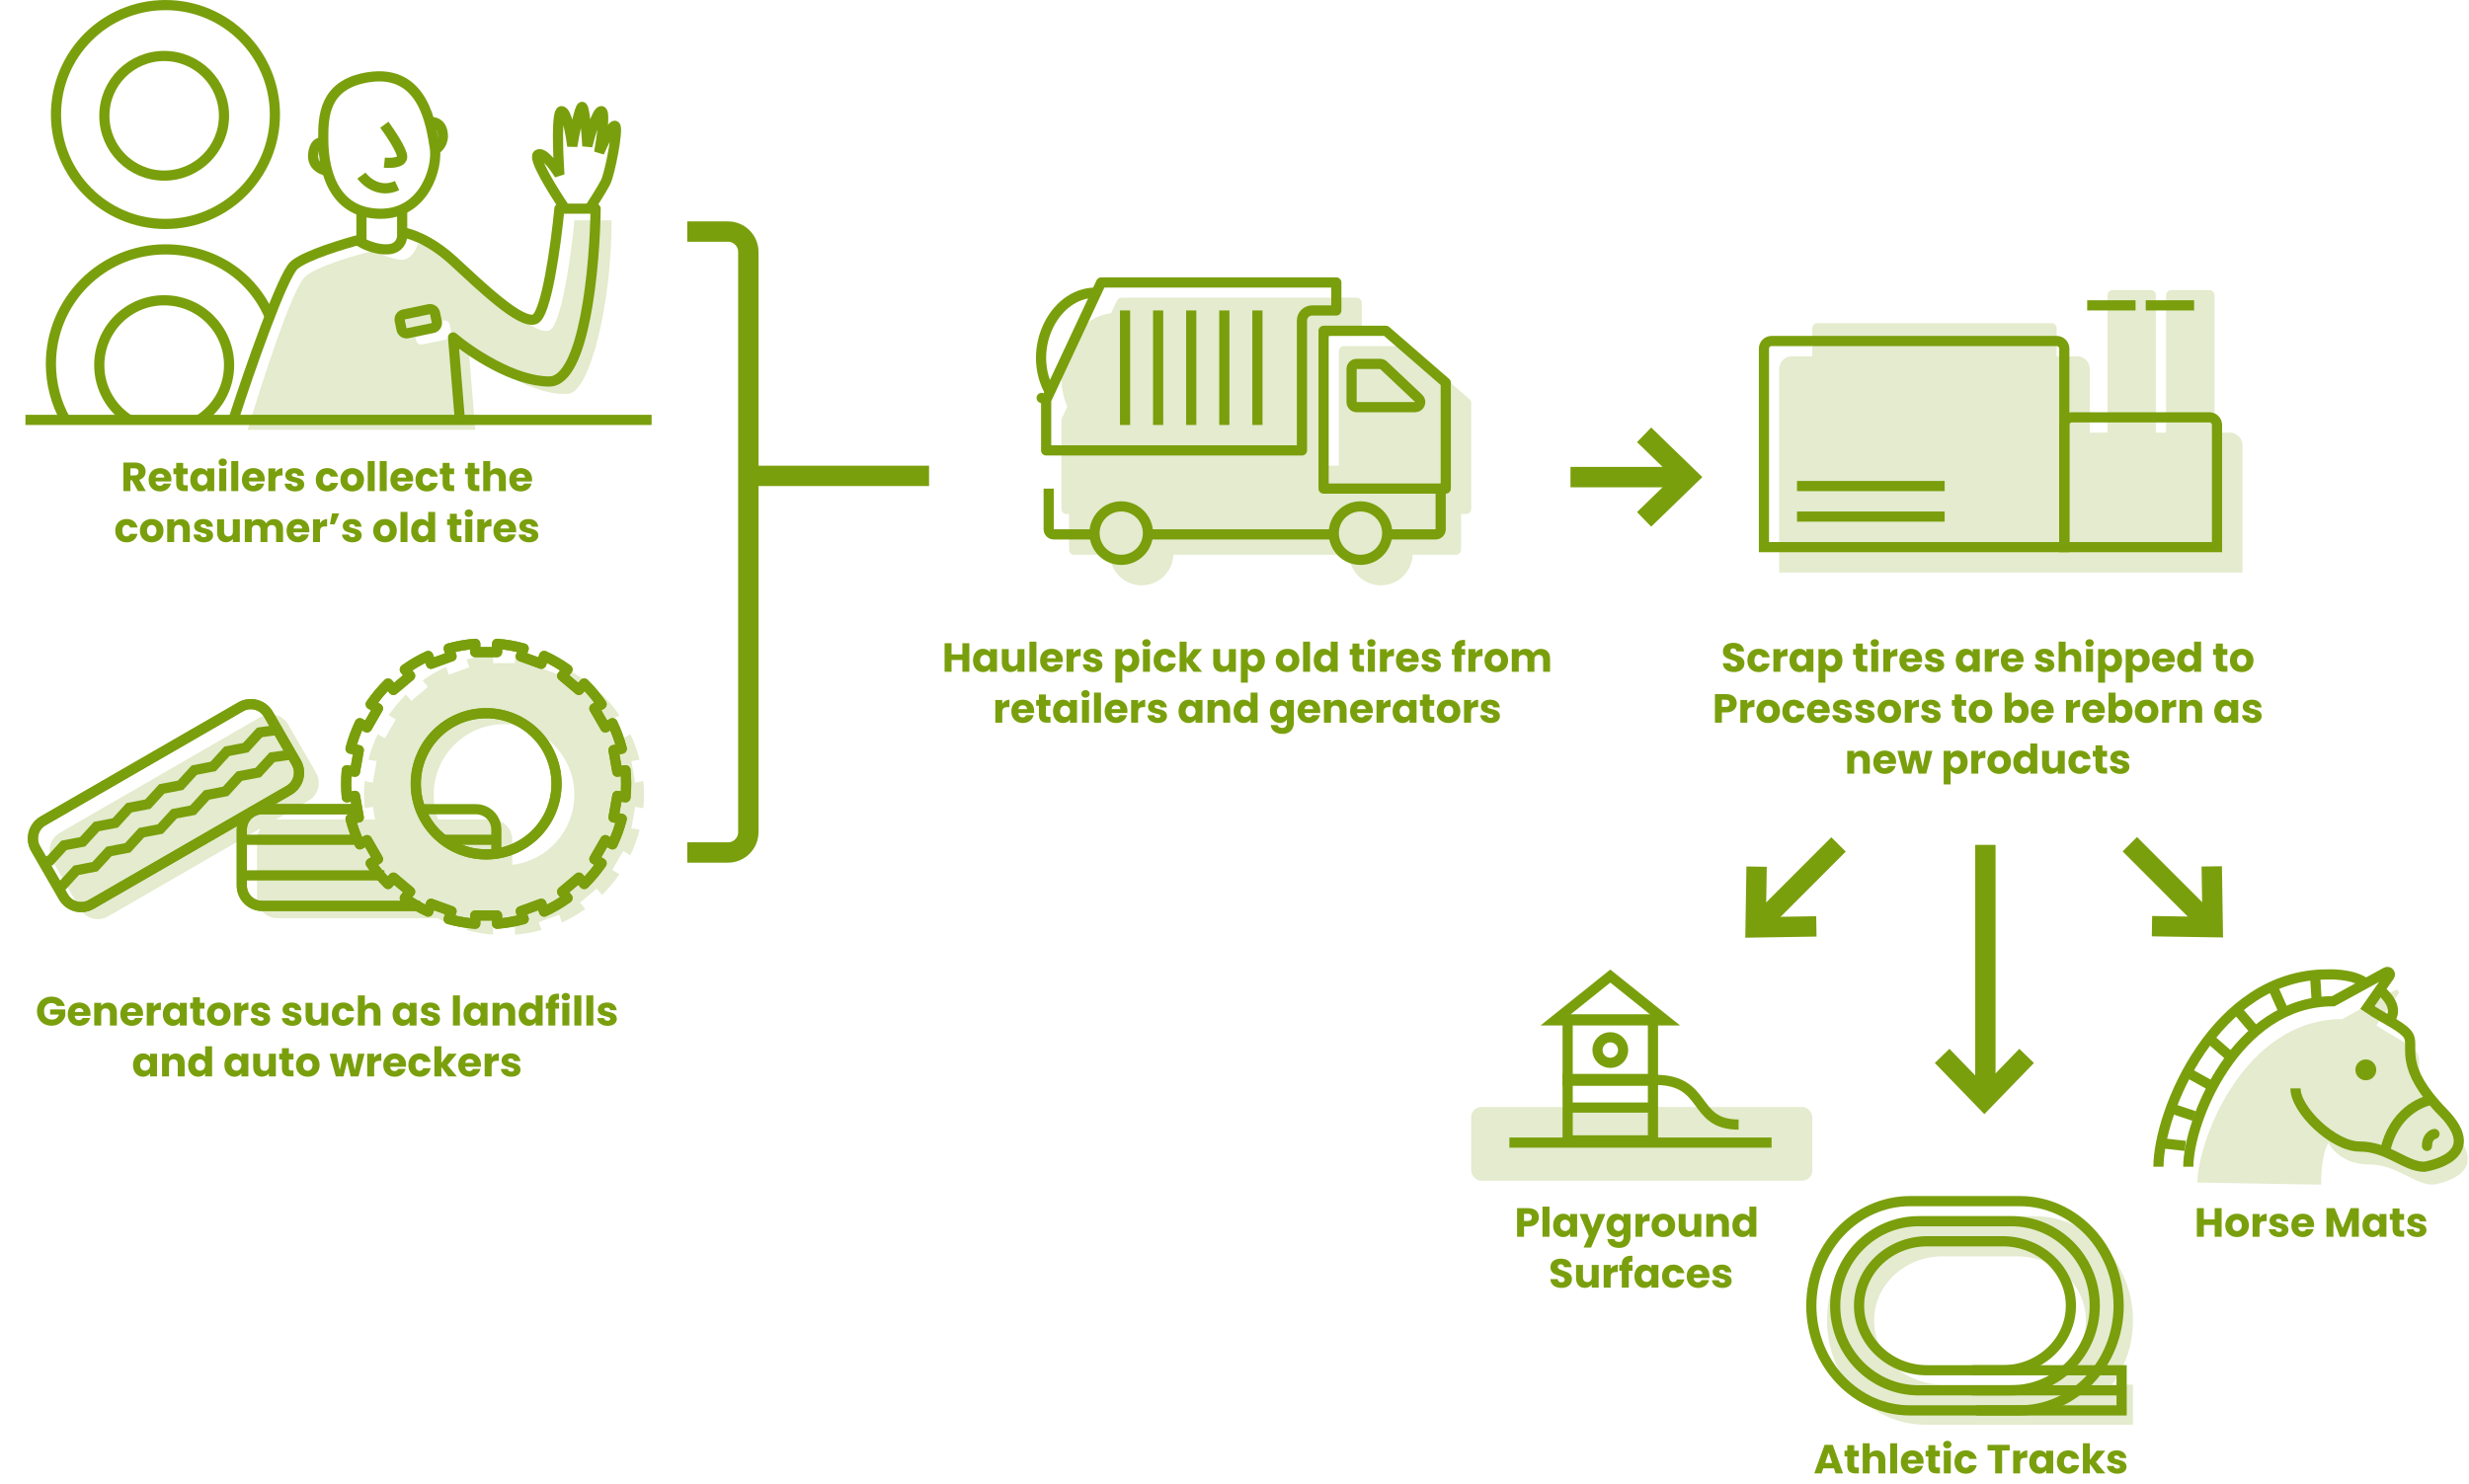 <?xml version="1.0" encoding="UTF-8"?>
<svg xmlns="http://www.w3.org/2000/svg" width="970" height="583" viewBox="0 0 970 583" fill="none">
  <path d="M790.145 546.354C808.251 546.354 822.976 531.449 822.976 513.12C822.976 494.792 808.251 479.886 790.145 479.886H753.824C735.719 479.886 720.994 494.792 720.994 513.12C720.994 531.449 735.719 546.354 753.824 546.354H790.145Z" stroke="#7A9F0D" stroke-width="4" stroke-miterlimit="10"></path>
  <path d="M786.805 538.468C801.581 538.468 813.598 527.099 813.598 513.12C813.598 499.141 801.581 487.772 786.805 487.772H757.164C742.388 487.772 730.371 499.141 730.371 513.12C730.371 527.099 742.388 538.468 757.164 538.468H786.805Z" stroke="#7A9F0D" stroke-width="4" stroke-miterlimit="10"></path>
  <path d="M793.485 554.24C814.921 554.24 832.353 535.798 832.353 513.12C832.353 490.443 814.921 472 793.485 472H750.485C729.049 472 711.616 490.443 711.616 513.12C711.616 535.798 729.049 554.24 750.485 554.24H793.485Z" stroke="#7A9F0D" stroke-width="4" stroke-miterlimit="10"></path>
  <path d="M774.915 538.468H833.526V554.24H776.458" stroke="#7A9F0D" stroke-width="4"></path>
  <path d="M774.915 546.354H833.526" stroke="#7A9F0D" stroke-width="4"></path>
  <path fill-rule="evenodd" clip-rule="evenodd" d="M799.283 559.873L799.365 559.873H837.977V544.075H829.794C834.92 537.124 837.977 528.383 837.977 518.898C837.977 496.301 820.623 477.924 799.283 477.924H756.475C735.135 477.924 717.78 496.301 717.78 518.898C717.78 541.496 735.135 559.873 756.475 559.873H799.283ZM819.485 518.898C819.485 532.784 807.471 544.076 792.697 544.076H763.061C748.287 544.076 736.272 532.784 736.272 518.898C736.272 505.013 748.287 493.721 763.061 493.721H792.697C807.471 493.721 819.485 505.013 819.485 518.898Z" fill="#7A9F0D" fill-opacity="0.2"></path>
  <path d="M721.181 579L720.509 577.016H716.317L715.645 579H712.781L716.845 567.768H720.013L724.077 579H721.181ZM719.805 574.904L718.413 570.792L717.037 574.904H719.805ZM725.745 575.896V572.344H724.657V570.072H725.745V567.896H728.481V570.072H730.273V572.344H728.481V575.928C728.481 576.456 728.705 576.68 729.313 576.68H730.289V579H728.897C727.041 579 725.745 578.216 725.745 575.896ZM731.813 579V567.16H734.549V571.272C735.093 570.504 736.069 569.976 737.301 569.976C739.333 569.976 740.693 571.384 740.693 573.784V579H737.973V574.152C737.973 572.936 737.301 572.264 736.261 572.264C735.221 572.264 734.549 572.936 734.549 574.152V579H731.813ZM742.595 579V567.16H745.331V579H742.595ZM751.249 572.136C750.353 572.136 749.665 572.68 749.505 573.672H752.929C752.929 572.696 752.161 572.136 751.249 572.136ZM755.521 576.04C755.089 577.784 753.505 579.128 751.281 579.128C748.657 579.128 746.769 577.368 746.769 574.536C746.769 571.704 748.625 569.944 751.281 569.944C753.889 569.944 755.729 571.672 755.729 574.392C755.729 574.648 755.713 574.92 755.681 575.192H749.489C749.585 576.36 750.305 576.904 751.185 576.904C751.953 576.904 752.385 576.52 752.609 576.04H755.521ZM757.605 575.896V572.344H756.517V570.072H757.605V567.896H760.341V570.072H762.133V572.344H760.341V575.928C760.341 576.456 760.565 576.68 761.173 576.68H762.149V579H760.757C758.901 579 757.605 578.216 757.605 575.896ZM763.673 579V570.072H766.409V579H763.673ZM765.049 569.144C764.073 569.144 763.417 568.488 763.417 567.672C763.417 566.84 764.073 566.184 765.049 566.184C766.009 566.184 766.665 566.84 766.665 567.672C766.665 568.488 766.009 569.144 765.049 569.144ZM767.848 574.536C767.848 571.72 769.704 569.944 772.328 569.944C774.568 569.944 776.152 571.176 776.616 573.304H773.704C773.48 572.68 773.032 572.28 772.28 572.28C771.304 572.28 770.632 573.048 770.632 574.536C770.632 576.024 771.304 576.792 772.28 576.792C773.032 576.792 773.464 576.424 773.704 575.768H776.616C776.152 577.832 774.568 579.128 772.328 579.128C769.704 579.128 767.848 577.368 767.848 574.536ZM780.862 569.96V567.768H789.55V569.96H786.574V579H783.838V569.96H780.862ZM793.659 574.856V579H790.923V570.072H793.659V571.56C794.283 570.616 795.259 569.976 796.459 569.976V572.872H795.707C794.411 572.872 793.659 573.32 793.659 574.856ZM797.223 574.52C797.223 571.704 798.967 569.944 801.159 569.944C802.487 569.944 803.431 570.552 803.911 571.336V570.072H806.647V579H803.911V577.736C803.415 578.52 802.471 579.128 801.143 579.128C798.967 579.128 797.223 577.336 797.223 574.52ZM803.911 574.536C803.911 573.112 802.999 572.328 801.959 572.328C800.935 572.328 800.007 573.096 800.007 574.52C800.007 575.944 800.935 576.744 801.959 576.744C802.999 576.744 803.911 575.96 803.911 574.536ZM808.082 574.536C808.082 571.72 809.938 569.944 812.562 569.944C814.802 569.944 816.386 571.176 816.85 573.304H813.938C813.714 572.68 813.266 572.28 812.514 572.28C811.538 572.28 810.866 573.048 810.866 574.536C810.866 576.024 811.538 576.792 812.514 576.792C813.266 576.792 813.698 576.424 813.938 575.768H816.85C816.386 577.832 814.802 579.128 812.562 579.128C809.938 579.128 808.082 577.368 808.082 574.536ZM818.314 579V567.16H821.05V573.704L823.754 570.072H827.13L823.418 574.552L827.162 579H823.77L821.05 575.256V579H818.314ZM835.452 576.408C835.452 577.96 834.076 579.128 831.836 579.128C829.452 579.128 827.852 577.8 827.724 576.072H830.428C830.492 576.696 831.052 577.112 831.804 577.112C832.508 577.112 832.876 576.792 832.876 576.392C832.876 574.952 828.012 575.992 828.012 572.712C828.012 571.192 829.308 569.944 831.644 569.944C833.948 569.944 835.228 571.224 835.404 572.984H832.876C832.796 572.376 832.332 571.976 831.564 571.976C830.924 571.976 830.572 572.232 830.572 572.664C830.572 574.088 835.404 573.08 835.452 576.408Z" fill="#7A9F0D"></path>
  <path d="M685.347 260.656C685.347 262.544 683.875 264.112 681.251 264.112C678.835 264.112 676.947 262.912 676.867 260.64H679.779C679.859 261.504 680.403 261.92 681.171 261.92C681.971 261.92 682.483 261.52 682.483 260.864C682.483 258.784 676.867 259.904 676.899 255.92C676.899 253.792 678.643 252.608 680.995 252.608C683.443 252.608 685.091 253.824 685.203 255.968H682.243C682.195 255.248 681.683 254.816 680.947 254.8C680.291 254.784 679.795 255.12 679.795 255.824C679.795 257.776 685.347 256.896 685.347 260.656ZM686.487 259.536C686.487 256.72 688.343 254.944 690.967 254.944C693.207 254.944 694.791 256.176 695.255 258.304H692.343C692.119 257.68 691.671 257.28 690.919 257.28C689.943 257.28 689.271 258.048 689.271 259.536C689.271 261.024 689.943 261.792 690.919 261.792C691.671 261.792 692.103 261.424 692.343 260.768H695.255C694.791 262.832 693.207 264.128 690.967 264.128C688.343 264.128 686.487 262.368 686.487 259.536ZM699.455 259.856V264H696.719V255.072H699.455V256.56C700.079 255.616 701.055 254.976 702.255 254.976V257.872H701.503C700.207 257.872 699.455 258.32 699.455 259.856ZM703.018 259.52C703.018 256.704 704.762 254.944 706.954 254.944C708.282 254.944 709.226 255.552 709.706 256.336V255.072H712.442V264H709.706V262.736C709.21 263.52 708.266 264.128 706.938 264.128C704.762 264.128 703.018 262.336 703.018 259.52ZM709.706 259.536C709.706 258.112 708.794 257.328 707.754 257.328C706.73 257.328 705.802 258.096 705.802 259.52C705.802 260.944 706.73 261.744 707.754 261.744C708.794 261.744 709.706 260.96 709.706 259.536ZM717.158 256.336C717.654 255.552 718.598 254.944 719.91 254.944C722.102 254.944 723.846 256.704 723.846 259.52C723.846 262.336 722.102 264.128 719.91 264.128C718.598 264.128 717.654 263.504 717.158 262.752V268.256H714.422V255.072H717.158V256.336ZM721.062 259.52C721.062 258.096 720.134 257.328 719.094 257.328C718.07 257.328 717.142 258.112 717.142 259.536C717.142 260.96 718.07 261.744 719.094 261.744C720.134 261.744 721.062 260.944 721.062 259.52ZM729.104 260.896V257.344H728.016V255.072H729.104V252.896H731.84V255.072H733.632V257.344H731.84V260.928C731.84 261.456 732.064 261.68 732.672 261.68H733.648V264H732.256C730.4 264 729.104 263.216 729.104 260.896ZM735.172 264V255.072H737.908V264H735.172ZM736.548 254.144C735.572 254.144 734.916 253.488 734.916 252.672C734.916 251.84 735.572 251.184 736.548 251.184C737.508 251.184 738.164 251.84 738.164 252.672C738.164 253.488 737.508 254.144 736.548 254.144ZM742.626 259.856V264H739.89V255.072H742.626V256.56C743.25 255.616 744.226 254.976 745.426 254.976V257.872H744.674C743.378 257.872 742.626 258.32 742.626 259.856ZM750.67 257.136C749.774 257.136 749.086 257.68 748.926 258.672H752.35C752.35 257.696 751.582 257.136 750.67 257.136ZM754.942 261.04C754.51 262.784 752.926 264.128 750.702 264.128C748.078 264.128 746.19 262.368 746.19 259.536C746.19 256.704 748.046 254.944 750.702 254.944C753.31 254.944 755.15 256.672 755.15 259.392C755.15 259.648 755.134 259.92 755.102 260.192H748.91C749.006 261.36 749.726 261.904 750.606 261.904C751.374 261.904 751.806 261.52 752.03 261.04H754.942ZM763.842 261.408C763.842 262.96 762.466 264.128 760.226 264.128C757.842 264.128 756.242 262.8 756.114 261.072H758.818C758.882 261.696 759.442 262.112 760.194 262.112C760.898 262.112 761.266 261.792 761.266 261.392C761.266 259.952 756.402 260.992 756.402 257.712C756.402 256.192 757.698 254.944 760.034 254.944C762.338 254.944 763.618 256.224 763.794 257.984H761.266C761.186 257.376 760.722 256.976 759.954 256.976C759.314 256.976 758.962 257.232 758.962 257.664C758.962 259.088 763.794 258.08 763.842 261.408ZM768.362 259.52C768.362 256.704 770.106 254.944 772.298 254.944C773.626 254.944 774.57 255.552 775.05 256.336V255.072H777.786V264H775.05V262.736C774.554 263.52 773.61 264.128 772.282 264.128C770.106 264.128 768.362 262.336 768.362 259.52ZM775.05 259.536C775.05 258.112 774.138 257.328 773.098 257.328C772.074 257.328 771.146 258.096 771.146 259.52C771.146 260.944 772.074 261.744 773.098 261.744C774.138 261.744 775.05 260.96 775.05 259.536ZM782.501 259.856V264H779.765V255.072H782.501V256.56C783.125 255.616 784.101 254.976 785.301 254.976V257.872H784.549C783.253 257.872 782.501 258.32 782.501 259.856ZM790.545 257.136C789.649 257.136 788.961 257.68 788.801 258.672H792.225C792.225 257.696 791.457 257.136 790.545 257.136ZM794.817 261.04C794.385 262.784 792.801 264.128 790.577 264.128C787.953 264.128 786.065 262.368 786.065 259.536C786.065 256.704 787.921 254.944 790.577 254.944C793.185 254.944 795.025 256.672 795.025 259.392C795.025 259.648 795.009 259.92 794.977 260.192H788.785C788.881 261.36 789.601 261.904 790.481 261.904C791.249 261.904 791.681 261.52 791.905 261.04H794.817ZM807.107 261.408C807.107 262.96 805.731 264.128 803.491 264.128C801.107 264.128 799.507 262.8 799.379 261.072H802.083C802.147 261.696 802.707 262.112 803.459 262.112C804.163 262.112 804.531 261.792 804.531 261.392C804.531 259.952 799.667 260.992 799.667 257.712C799.667 256.192 800.963 254.944 803.299 254.944C805.603 254.944 806.883 256.224 807.059 257.984H804.531C804.451 257.376 803.987 256.976 803.219 256.976C802.579 256.976 802.227 257.232 802.227 257.664C802.227 259.088 807.059 258.08 807.107 261.408ZM808.781 264V252.16H811.517V256.272C812.061 255.504 813.037 254.976 814.269 254.976C816.301 254.976 817.661 256.384 817.661 258.784V264H814.941V259.152C814.941 257.936 814.269 257.264 813.229 257.264C812.189 257.264 811.517 257.936 811.517 259.152V264H808.781ZM819.562 264V255.072H822.298V264H819.562ZM820.938 254.144C819.962 254.144 819.306 253.488 819.306 252.672C819.306 251.84 819.962 251.184 820.938 251.184C821.898 251.184 822.554 251.84 822.554 252.672C822.554 253.488 821.898 254.144 820.938 254.144ZM827.017 256.336C827.513 255.552 828.457 254.944 829.769 254.944C831.961 254.944 833.705 256.704 833.705 259.52C833.705 262.336 831.961 264.128 829.769 264.128C828.457 264.128 827.513 263.504 827.017 262.752V268.256H824.281V255.072H827.017V256.336ZM830.921 259.52C830.921 258.096 829.993 257.328 828.953 257.328C827.929 257.328 827.001 258.112 827.001 259.536C827.001 260.96 827.929 261.744 828.953 261.744C829.993 261.744 830.921 260.944 830.921 259.52ZM837.876 256.336C838.372 255.552 839.316 254.944 840.628 254.944C842.82 254.944 844.564 256.704 844.564 259.52C844.564 262.336 842.82 264.128 840.628 264.128C839.316 264.128 838.372 263.504 837.876 262.752V268.256H835.14V255.072H837.876V256.336ZM841.78 259.52C841.78 258.096 840.852 257.328 839.812 257.328C838.788 257.328 837.86 258.112 837.86 259.536C837.86 260.96 838.788 261.744 839.812 261.744C840.852 261.744 841.78 260.944 841.78 259.52ZM849.936 257.136C849.04 257.136 848.352 257.68 848.192 258.672H851.616C851.616 257.696 850.848 257.136 849.936 257.136ZM854.208 261.04C853.776 262.784 852.192 264.128 849.968 264.128C847.344 264.128 845.456 262.368 845.456 259.536C845.456 256.704 847.312 254.944 849.968 254.944C852.576 254.944 854.416 256.672 854.416 259.392C854.416 259.648 854.4 259.92 854.368 260.192H848.176C848.272 261.36 848.992 261.904 849.872 261.904C850.64 261.904 851.072 261.52 851.296 261.04H854.208ZM855.315 259.52C855.315 256.704 857.059 254.944 859.251 254.944C860.435 254.944 861.459 255.488 862.003 256.304V252.16H864.739V264H862.003V262.72C861.507 263.536 860.563 264.128 859.251 264.128C857.059 264.128 855.315 262.336 855.315 259.52ZM862.003 259.536C862.003 258.112 861.091 257.328 860.051 257.328C859.027 257.328 858.099 258.096 858.099 259.52C858.099 260.944 859.027 261.744 860.051 261.744C861.091 261.744 862.003 260.96 862.003 259.536ZM870.541 260.896V257.344H869.453V255.072H870.541V252.896H873.277V255.072H875.069V257.344H873.277V260.928C873.277 261.456 873.501 261.68 874.109 261.68H875.085V264H873.693C871.837 264 870.541 263.216 870.541 260.896ZM885.345 259.536C885.345 262.368 883.297 264.128 880.673 264.128C878.049 264.128 876.065 262.368 876.065 259.536C876.065 256.704 878.097 254.944 880.705 254.944C883.329 254.944 885.345 256.704 885.345 259.536ZM878.849 259.536C878.849 261.04 879.681 261.76 880.673 261.76C881.649 261.76 882.561 261.04 882.561 259.536C882.561 258.016 881.665 257.312 880.705 257.312C879.713 257.312 878.849 258.016 878.849 259.536ZM676.486 277.792H677.974C679.062 277.792 679.526 277.248 679.526 276.384C679.526 275.52 679.062 274.976 677.974 274.976H676.486V277.792ZM682.31 276.384C682.31 278.24 681.046 279.968 678.182 279.968H676.486V284H673.75V272.768H678.182C680.934 272.768 682.31 274.32 682.31 276.384ZM686.47 279.856V284H683.734V275.072H686.47V276.56C687.094 275.616 688.07 274.976 689.27 274.976V277.872H688.518C687.222 277.872 686.47 278.32 686.47 279.856ZM699.314 279.536C699.314 282.368 697.266 284.128 694.642 284.128C692.018 284.128 690.034 282.368 690.034 279.536C690.034 276.704 692.066 274.944 694.674 274.944C697.298 274.944 699.314 276.704 699.314 279.536ZM692.818 279.536C692.818 281.04 693.65 281.76 694.642 281.76C695.618 281.76 696.53 281.04 696.53 279.536C696.53 278.016 695.634 277.312 694.674 277.312C693.682 277.312 692.818 278.016 692.818 279.536ZM700.221 279.536C700.221 276.72 702.077 274.944 704.701 274.944C706.941 274.944 708.525 276.176 708.989 278.304H706.077C705.853 277.68 705.405 277.28 704.653 277.28C703.677 277.28 703.005 278.048 703.005 279.536C703.005 281.024 703.677 281.792 704.653 281.792C705.405 281.792 705.837 281.424 706.077 280.768H708.989C708.525 282.832 706.941 284.128 704.701 284.128C702.077 284.128 700.221 282.368 700.221 279.536ZM714.389 277.136C713.493 277.136 712.805 277.68 712.645 278.672H716.069C716.069 277.696 715.301 277.136 714.389 277.136ZM718.661 281.04C718.229 282.784 716.645 284.128 714.421 284.128C711.797 284.128 709.909 282.368 709.909 279.536C709.909 276.704 711.765 274.944 714.421 274.944C717.029 274.944 718.869 276.672 718.869 279.392C718.869 279.648 718.853 279.92 718.821 280.192H712.629C712.725 281.36 713.445 281.904 714.325 281.904C715.093 281.904 715.525 281.52 715.749 281.04H718.661ZM727.56 281.408C727.56 282.96 726.184 284.128 723.944 284.128C721.56 284.128 719.96 282.8 719.832 281.072H722.536C722.6 281.696 723.16 282.112 723.912 282.112C724.616 282.112 724.984 281.792 724.984 281.392C724.984 279.952 720.12 280.992 720.12 277.712C720.12 276.192 721.416 274.944 723.752 274.944C726.056 274.944 727.336 276.224 727.512 277.984H724.984C724.904 277.376 724.44 276.976 723.672 276.976C723.032 276.976 722.68 277.232 722.68 277.664C722.68 279.088 727.512 278.08 727.56 281.408ZM736.482 281.408C736.482 282.96 735.106 284.128 732.866 284.128C730.482 284.128 728.882 282.8 728.754 281.072H731.458C731.522 281.696 732.082 282.112 732.834 282.112C733.538 282.112 733.906 281.792 733.906 281.392C733.906 279.952 729.042 280.992 729.042 277.712C729.042 276.192 730.338 274.944 732.674 274.944C734.978 274.944 736.258 276.224 736.434 277.984H733.906C733.826 277.376 733.362 276.976 732.594 276.976C731.954 276.976 731.602 277.232 731.602 277.664C731.602 279.088 736.434 278.08 736.482 281.408ZM746.892 279.536C746.892 282.368 744.844 284.128 742.22 284.128C739.596 284.128 737.612 282.368 737.612 279.536C737.612 276.704 739.644 274.944 742.252 274.944C744.876 274.944 746.892 276.704 746.892 279.536ZM740.396 279.536C740.396 281.04 741.228 281.76 742.22 281.76C743.196 281.76 744.108 281.04 744.108 279.536C744.108 278.016 743.212 277.312 742.252 277.312C741.26 277.312 740.396 278.016 740.396 279.536ZM751.08 279.856V284H748.344V275.072H751.08V276.56C751.704 275.616 752.68 274.976 753.88 274.976V277.872H753.128C751.832 277.872 751.08 278.32 751.08 279.856ZM762.435 281.408C762.435 282.96 761.059 284.128 758.819 284.128C756.435 284.128 754.835 282.8 754.707 281.072H757.411C757.475 281.696 758.035 282.112 758.787 282.112C759.491 282.112 759.859 281.792 759.859 281.392C759.859 279.952 754.995 280.992 754.995 277.712C754.995 276.192 756.291 274.944 758.627 274.944C760.931 274.944 762.211 276.224 762.387 277.984H759.859C759.779 277.376 759.315 276.976 758.547 276.976C757.907 276.976 757.555 277.232 757.555 277.664C757.555 279.088 762.387 278.08 762.435 281.408ZM767.932 280.896V277.344H766.844V275.072H767.932V272.896H770.668V275.072H772.46V277.344H770.668V280.928C770.668 281.456 770.892 281.68 771.5 281.68H772.476V284H771.084C769.228 284 767.932 283.216 767.932 280.896ZM782.736 279.536C782.736 282.368 780.688 284.128 778.064 284.128C775.44 284.128 773.456 282.368 773.456 279.536C773.456 276.704 775.488 274.944 778.096 274.944C780.72 274.944 782.736 276.704 782.736 279.536ZM776.24 279.536C776.24 281.04 777.072 281.76 778.064 281.76C779.04 281.76 779.952 281.04 779.952 279.536C779.952 278.016 779.056 277.312 778.096 277.312C777.104 277.312 776.24 278.016 776.24 279.536ZM790.314 276.336C790.81 275.536 791.786 274.944 793.066 274.944C795.274 274.944 797.002 276.704 797.002 279.52C797.002 282.336 795.258 284.128 793.066 284.128C791.754 284.128 790.81 283.536 790.314 282.752V284H787.578V272.16H790.314V276.336ZM794.218 279.52C794.218 278.096 793.29 277.328 792.25 277.328C791.226 277.328 790.298 278.112 790.298 279.536C790.298 280.96 791.226 281.744 792.25 281.744C793.29 281.744 794.218 280.944 794.218 279.52ZM802.373 277.136C801.477 277.136 800.789 277.68 800.629 278.672H804.053C804.053 277.696 803.285 277.136 802.373 277.136ZM806.645 281.04C806.213 282.784 804.629 284.128 802.405 284.128C799.781 284.128 797.893 282.368 797.893 279.536C797.893 276.704 799.749 274.944 802.405 274.944C805.013 274.944 806.853 276.672 806.853 279.392C806.853 279.648 806.837 279.92 806.805 280.192H800.613C800.709 281.36 801.429 281.904 802.309 281.904C803.077 281.904 803.509 281.52 803.733 281.04H806.645ZM814.423 279.856V284H811.687V275.072H814.423V276.56C815.047 275.616 816.023 274.976 817.223 274.976V277.872H816.471C815.175 277.872 814.423 278.32 814.423 279.856ZM822.467 277.136C821.571 277.136 820.883 277.68 820.723 278.672H824.147C824.147 277.696 823.379 277.136 822.467 277.136ZM826.739 281.04C826.307 282.784 824.723 284.128 822.499 284.128C819.875 284.128 817.987 282.368 817.987 279.536C817.987 276.704 819.843 274.944 822.499 274.944C825.107 274.944 826.947 276.672 826.947 279.392C826.947 279.648 826.931 279.92 826.899 280.192H820.707C820.803 281.36 821.523 281.904 822.403 281.904C823.171 281.904 823.603 281.52 823.827 281.04H826.739ZM831.126 276.336C831.622 275.536 832.598 274.944 833.878 274.944C836.086 274.944 837.814 276.704 837.814 279.52C837.814 282.336 836.07 284.128 833.878 284.128C832.566 284.128 831.622 283.536 831.126 282.752V284H828.39V272.16H831.126V276.336ZM835.03 279.52C835.03 278.096 834.102 277.328 833.062 277.328C832.038 277.328 831.11 278.112 831.11 279.536C831.11 280.96 832.038 281.744 833.062 281.744C834.102 281.744 835.03 280.944 835.03 279.52ZM847.986 279.536C847.986 282.368 845.938 284.128 843.314 284.128C840.69 284.128 838.706 282.368 838.706 279.536C838.706 276.704 840.738 274.944 843.346 274.944C845.97 274.944 847.986 276.704 847.986 279.536ZM841.49 279.536C841.49 281.04 842.322 281.76 843.314 281.76C844.29 281.76 845.202 281.04 845.202 279.536C845.202 278.016 844.306 277.312 843.346 277.312C842.354 277.312 841.49 278.016 841.49 279.536ZM852.173 279.856V284H849.437V275.072H852.173V276.56C852.797 275.616 853.773 274.976 854.973 274.976V277.872H854.221C852.925 277.872 852.173 278.32 852.173 279.856ZM862.441 284V279.152C862.441 277.936 861.769 277.264 860.729 277.264C859.689 277.264 859.017 277.936 859.017 279.152V284H856.281V275.072H859.017V276.256C859.561 275.504 860.521 274.976 861.721 274.976C863.785 274.976 865.161 276.384 865.161 278.784V284H862.441ZM869.909 279.52C869.909 276.704 871.653 274.944 873.845 274.944C875.173 274.944 876.117 275.552 876.597 276.336V275.072H879.333V284H876.597V282.736C876.101 283.52 875.157 284.128 873.829 284.128C871.653 284.128 869.909 282.336 869.909 279.52ZM876.597 279.536C876.597 278.112 875.685 277.328 874.645 277.328C873.621 277.328 872.693 278.096 872.693 279.52C872.693 280.944 873.621 281.744 874.645 281.744C875.685 281.744 876.597 280.96 876.597 279.536ZM888.56 281.408C888.56 282.96 887.184 284.128 884.944 284.128C882.56 284.128 880.96 282.8 880.832 281.072H883.536C883.6 281.696 884.16 282.112 884.912 282.112C885.616 282.112 885.984 281.792 885.984 281.392C885.984 279.952 881.12 280.992 881.12 277.712C881.12 276.192 882.416 274.944 884.752 274.944C887.056 274.944 888.336 276.224 888.512 277.984H885.984C885.904 277.376 885.44 276.976 884.672 276.976C884.032 276.976 883.68 277.232 883.68 277.664C883.68 279.088 888.512 278.08 888.56 281.408ZM731.886 304V299.152C731.886 297.936 731.214 297.264 730.174 297.264C729.134 297.264 728.462 297.936 728.462 299.152V304H725.726V295.072H728.462V296.256C729.006 295.504 729.966 294.976 731.166 294.976C733.23 294.976 734.606 296.384 734.606 298.784V304H731.886ZM740.444 297.136C739.548 297.136 738.86 297.68 738.7 298.672H742.124C742.124 297.696 741.356 297.136 740.444 297.136ZM744.716 301.04C744.284 302.784 742.7 304.128 740.476 304.128C737.852 304.128 735.964 302.368 735.964 299.536C735.964 296.704 737.82 294.944 740.476 294.944C743.084 294.944 744.924 296.672 744.924 299.392C744.924 299.648 744.908 299.92 744.876 300.192H738.684C738.78 301.36 739.5 301.904 740.38 301.904C741.148 301.904 741.58 301.52 741.804 301.04H744.716ZM747.871 304L745.439 295.072H748.175L749.439 301.456L750.943 295.072H753.839L755.359 301.424L756.607 295.072H759.183L756.767 304H753.743L752.335 298.208L750.879 304H747.871ZM766.353 296.336C766.849 295.552 767.793 294.944 769.105 294.944C771.297 294.944 773.041 296.704 773.041 299.52C773.041 302.336 771.297 304.128 769.105 304.128C767.793 304.128 766.849 303.504 766.353 302.752V308.256H763.617V295.072H766.353V296.336ZM770.257 299.52C770.257 298.096 769.329 297.328 768.289 297.328C767.265 297.328 766.337 298.112 766.337 299.536C766.337 300.96 767.265 301.744 768.289 301.744C769.329 301.744 770.257 300.944 770.257 299.52ZM777.212 299.856V304H774.476V295.072H777.212V296.56C777.836 295.616 778.812 294.976 780.012 294.976V297.872H779.26C777.964 297.872 777.212 298.32 777.212 299.856ZM790.056 299.536C790.056 302.368 788.008 304.128 785.384 304.128C782.76 304.128 780.776 302.368 780.776 299.536C780.776 296.704 782.808 294.944 785.416 294.944C788.04 294.944 790.056 296.704 790.056 299.536ZM783.56 299.536C783.56 301.04 784.392 301.76 785.384 301.76C786.36 301.76 787.272 301.04 787.272 299.536C787.272 298.016 786.376 297.312 785.416 297.312C784.424 297.312 783.56 298.016 783.56 299.536ZM790.964 299.52C790.964 296.704 792.708 294.944 794.9 294.944C796.084 294.944 797.108 295.488 797.652 296.304V292.16H800.388V304H797.652V302.72C797.156 303.536 796.212 304.128 794.9 304.128C792.708 304.128 790.964 302.336 790.964 299.52ZM797.652 299.536C797.652 298.112 796.74 297.328 795.7 297.328C794.676 297.328 793.748 298.096 793.748 299.52C793.748 300.944 794.676 301.744 795.7 301.744C796.74 301.744 797.652 300.96 797.652 299.536ZM811.183 295.072V304H808.447V302.784C807.903 303.552 806.943 304.096 805.743 304.096C803.679 304.096 802.287 302.672 802.287 300.288V295.072H805.007V299.92C805.007 301.136 805.695 301.808 806.719 301.808C807.775 301.808 808.447 301.136 808.447 299.92V295.072H811.183ZM812.604 299.536C812.604 296.72 814.46 294.944 817.084 294.944C819.324 294.944 820.908 296.176 821.372 298.304H818.46C818.236 297.68 817.788 297.28 817.036 297.28C816.06 297.28 815.388 298.048 815.388 299.536C815.388 301.024 816.06 301.792 817.036 301.792C817.788 301.792 818.22 301.424 818.46 300.768H821.372C820.908 302.832 819.324 304.128 817.084 304.128C814.46 304.128 812.604 302.368 812.604 299.536ZM823.268 300.896V297.344H822.18V295.072H823.268V292.896H826.004V295.072H827.796V297.344H826.004V300.928C826.004 301.456 826.228 301.68 826.836 301.68H827.812V304H826.42C824.564 304 823.268 303.216 823.268 300.896ZM836.584 301.408C836.584 302.96 835.208 304.128 832.968 304.128C830.584 304.128 828.984 302.8 828.856 301.072H831.56C831.624 301.696 832.184 302.112 832.936 302.112C833.64 302.112 834.008 301.792 834.008 301.392C834.008 299.952 829.144 300.992 829.144 297.712C829.144 296.192 830.44 294.944 832.776 294.944C835.08 294.944 836.36 296.224 836.536 297.984H834.008C833.928 297.376 833.464 296.976 832.696 296.976C832.056 296.976 831.704 297.232 831.704 297.664C831.704 299.088 836.536 298.08 836.584 301.408Z" fill="#7A9F0D"></path>
  <path d="M378.093 264V259.376H373.837V264H371.101V252.768H373.837V257.168H378.093V252.768H380.829V264H378.093ZM382.261 259.52C382.261 256.704 384.005 254.944 386.197 254.944C387.525 254.944 388.469 255.552 388.949 256.336V255.072H391.685V264H388.949V262.736C388.453 263.52 387.509 264.128 386.181 264.128C384.005 264.128 382.261 262.336 382.261 259.52ZM388.949 259.536C388.949 258.112 388.037 257.328 386.997 257.328C385.973 257.328 385.045 258.096 385.045 259.52C385.045 260.944 385.973 261.744 386.997 261.744C388.037 261.744 388.949 260.96 388.949 259.536ZM402.48 255.072V264H399.744V262.784C399.2 263.552 398.24 264.096 397.04 264.096C394.976 264.096 393.584 262.672 393.584 260.288V255.072H396.304V259.92C396.304 261.136 396.992 261.808 398.016 261.808C399.072 261.808 399.744 261.136 399.744 259.92V255.072H402.48ZM404.445 264V252.16H407.181V264H404.445ZM413.1 257.136C412.204 257.136 411.516 257.68 411.356 258.672H414.78C414.78 257.696 414.012 257.136 413.1 257.136ZM417.372 261.04C416.94 262.784 415.356 264.128 413.132 264.128C410.508 264.128 408.62 262.368 408.62 259.536C408.62 256.704 410.476 254.944 413.132 254.944C415.74 254.944 417.58 256.672 417.58 259.392C417.58 259.648 417.564 259.92 417.532 260.192H411.34C411.436 261.36 412.156 261.904 413.036 261.904C413.804 261.904 414.236 261.52 414.46 261.04H417.372ZM421.759 259.856V264H419.023V255.072H421.759V256.56C422.383 255.616 423.359 254.976 424.559 254.976V257.872H423.807C422.511 257.872 421.759 258.32 421.759 259.856ZM433.115 261.408C433.115 262.96 431.739 264.128 429.499 264.128C427.115 264.128 425.515 262.8 425.387 261.072H428.091C428.155 261.696 428.715 262.112 429.467 262.112C430.171 262.112 430.539 261.792 430.539 261.392C430.539 259.952 425.675 260.992 425.675 257.712C425.675 256.192 426.971 254.944 429.307 254.944C431.611 254.944 432.891 256.224 433.067 257.984H430.539C430.459 257.376 429.995 256.976 429.227 256.976C428.587 256.976 428.235 257.232 428.235 257.664C428.235 259.088 433.067 258.08 433.115 261.408ZM440.916 256.336C441.411 255.552 442.356 254.944 443.668 254.944C445.86 254.944 447.604 256.704 447.604 259.52C447.604 262.336 445.86 264.128 443.668 264.128C442.356 264.128 441.411 263.504 440.916 262.752V268.256H438.18V255.072H440.916V256.336ZM444.82 259.52C444.82 258.096 443.892 257.328 442.852 257.328C441.828 257.328 440.9 258.112 440.9 259.536C440.9 260.96 441.828 261.744 442.852 261.744C443.892 261.744 444.82 260.944 444.82 259.52ZM449.039 264V255.072H451.775V264H449.039ZM450.415 254.144C449.439 254.144 448.783 253.488 448.783 252.672C448.783 251.84 449.439 251.184 450.415 251.184C451.375 251.184 452.031 251.84 452.031 252.672C452.031 253.488 451.375 254.144 450.415 254.144ZM453.214 259.536C453.214 256.72 455.07 254.944 457.694 254.944C459.934 254.944 461.518 256.176 461.982 258.304H459.07C458.846 257.68 458.398 257.28 457.646 257.28C456.67 257.28 455.998 258.048 455.998 259.536C455.998 261.024 456.67 261.792 457.646 261.792C458.398 261.792 458.83 261.424 459.07 260.768H461.982C461.518 262.832 459.934 264.128 457.694 264.128C455.07 264.128 453.214 262.368 453.214 259.536ZM463.445 264V252.16H466.181V258.704L468.885 255.072H472.261L468.549 259.552L472.293 264H468.901L466.181 260.256V264H463.445ZM485.542 255.072V264H482.806V262.784C482.262 263.552 481.302 264.096 480.102 264.096C478.038 264.096 476.646 262.672 476.646 260.288V255.072H479.366V259.92C479.366 261.136 480.054 261.808 481.078 261.808C482.134 261.808 482.806 261.136 482.806 259.92V255.072H485.542ZM490.244 256.336C490.74 255.552 491.684 254.944 492.996 254.944C495.188 254.944 496.932 256.704 496.932 259.52C496.932 262.336 495.188 264.128 492.996 264.128C491.684 264.128 490.74 263.504 490.244 262.752V268.256H487.508V255.072H490.244V256.336ZM494.148 259.52C494.148 258.096 493.22 257.328 492.18 257.328C491.156 257.328 490.228 258.112 490.228 259.536C490.228 260.96 491.156 261.744 492.18 261.744C493.22 261.744 494.148 260.944 494.148 259.52ZM510.494 259.536C510.494 262.368 508.446 264.128 505.822 264.128C503.198 264.128 501.214 262.368 501.214 259.536C501.214 256.704 503.246 254.944 505.854 254.944C508.478 254.944 510.494 256.704 510.494 259.536ZM503.998 259.536C503.998 261.04 504.83 261.76 505.822 261.76C506.798 261.76 507.71 261.04 507.71 259.536C507.71 258.016 506.814 257.312 505.854 257.312C504.862 257.312 503.998 258.016 503.998 259.536ZM511.945 264V252.16H514.681V264H511.945ZM516.12 259.52C516.12 256.704 517.864 254.944 520.056 254.944C521.24 254.944 522.264 255.488 522.808 256.304V252.16H525.544V264H522.808V262.72C522.312 263.536 521.368 264.128 520.056 264.128C517.864 264.128 516.12 262.336 516.12 259.52ZM522.808 259.536C522.808 258.112 521.896 257.328 520.856 257.328C519.832 257.328 518.904 258.096 518.904 259.52C518.904 260.944 519.832 261.744 520.856 261.744C521.896 261.744 522.808 260.96 522.808 259.536ZM531.346 260.896V257.344H530.258V255.072H531.346V252.896H534.082V255.072H535.874V257.344H534.082V260.928C534.082 261.456 534.306 261.68 534.914 261.68H535.89V264H534.498C532.642 264 531.346 263.216 531.346 260.896ZM537.414 264V255.072H540.15V264H537.414ZM538.79 254.144C537.814 254.144 537.158 253.488 537.158 252.672C537.158 251.84 537.814 251.184 538.79 251.184C539.75 251.184 540.406 251.84 540.406 252.672C540.406 253.488 539.75 254.144 538.79 254.144ZM544.869 259.856V264H542.133V255.072H544.869V256.56C545.493 255.616 546.469 254.976 547.669 254.976V257.872H546.917C545.621 257.872 544.869 258.32 544.869 259.856ZM552.912 257.136C552.016 257.136 551.328 257.68 551.168 258.672H554.592C554.592 257.696 553.824 257.136 552.912 257.136ZM557.184 261.04C556.752 262.784 555.168 264.128 552.944 264.128C550.32 264.128 548.432 262.368 548.432 259.536C548.432 256.704 550.288 254.944 552.944 254.944C555.552 254.944 557.392 256.672 557.392 259.392C557.392 259.648 557.376 259.92 557.344 260.192H551.152C551.248 261.36 551.968 261.904 552.848 261.904C553.616 261.904 554.048 261.52 554.272 261.04H557.184ZM566.084 261.408C566.084 262.96 564.708 264.128 562.468 264.128C560.084 264.128 558.484 262.8 558.356 261.072H561.06C561.124 261.696 561.684 262.112 562.436 262.112C563.14 262.112 563.508 261.792 563.508 261.392C563.508 259.952 558.644 260.992 558.644 257.712C558.644 256.192 559.94 254.944 562.276 254.944C564.58 254.944 565.86 256.224 566.036 257.984H563.508C563.428 257.376 562.964 256.976 562.196 256.976C561.556 256.976 561.204 257.232 561.204 257.664C561.204 259.088 566.036 258.08 566.084 261.408ZM571.42 264V257.344H570.428V255.072H571.42V254.816C571.42 252.48 572.86 251.328 575.58 251.472V253.792C574.524 253.728 574.156 254.048 574.156 254.992V255.072H575.628V257.344H574.156V264H571.42ZM579.65 259.856V264H576.914V255.072H579.65V256.56C580.274 255.616 581.25 254.976 582.45 254.976V257.872H581.698C580.402 257.872 579.65 258.32 579.65 259.856ZM592.494 259.536C592.494 262.368 590.446 264.128 587.822 264.128C585.198 264.128 583.214 262.368 583.214 259.536C583.214 256.704 585.246 254.944 587.854 254.944C590.478 254.944 592.494 256.704 592.494 259.536ZM585.998 259.536C585.998 261.04 586.83 261.76 587.822 261.76C588.798 261.76 589.71 261.04 589.71 259.536C589.71 258.016 588.814 257.312 587.854 257.312C586.862 257.312 585.998 258.016 585.998 259.536ZM606.249 264V259.152C606.249 257.984 605.577 257.344 604.537 257.344C603.497 257.344 602.825 257.984 602.825 259.152V264H600.105V259.152C600.105 257.984 599.433 257.344 598.393 257.344C597.353 257.344 596.681 257.984 596.681 259.152V264H593.945V255.072H596.681V256.192C597.209 255.472 598.121 254.976 599.289 254.976C600.633 254.976 601.721 255.568 602.329 256.64C602.921 255.696 604.041 254.976 605.337 254.976C607.545 254.976 608.969 256.384 608.969 258.784V264H606.249ZM393.767 279.856V284H391.031V275.072H393.767V276.56C394.391 275.616 395.367 274.976 396.567 274.976V277.872H395.815C394.519 277.872 393.767 278.32 393.767 279.856ZM401.811 277.136C400.915 277.136 400.227 277.68 400.067 278.672H403.491C403.491 277.696 402.723 277.136 401.811 277.136ZM406.083 281.04C405.651 282.784 404.067 284.128 401.843 284.128C399.219 284.128 397.331 282.368 397.331 279.536C397.331 276.704 399.187 274.944 401.843 274.944C404.451 274.944 406.291 276.672 406.291 279.392C406.291 279.648 406.275 279.92 406.243 280.192H400.051C400.147 281.36 400.867 281.904 401.747 281.904C402.515 281.904 402.947 281.52 403.171 281.04H406.083ZM408.166 280.896V277.344H407.078V275.072H408.166V272.896H410.902V275.072H412.694V277.344H410.902V280.928C410.902 281.456 411.126 281.68 411.734 281.68H412.71V284H411.318C409.462 284 408.166 283.216 408.166 280.896ZM413.69 279.52C413.69 276.704 415.434 274.944 417.626 274.944C418.954 274.944 419.898 275.552 420.378 276.336V275.072H423.114V284H420.378V282.736C419.882 283.52 418.938 284.128 417.61 284.128C415.434 284.128 413.69 282.336 413.69 279.52ZM420.378 279.536C420.378 278.112 419.466 277.328 418.426 277.328C417.402 277.328 416.474 278.096 416.474 279.52C416.474 280.944 417.402 281.744 418.426 281.744C419.466 281.744 420.378 280.96 420.378 279.536ZM425.094 284V275.072H427.83V284H425.094ZM426.47 274.144C425.494 274.144 424.838 273.488 424.838 272.672C424.838 271.84 425.494 271.184 426.47 271.184C427.43 271.184 428.086 271.84 428.086 272.672C428.086 273.488 427.43 274.144 426.47 274.144ZM429.812 284V272.16H432.548V284H429.812ZM438.467 277.136C437.571 277.136 436.883 277.68 436.723 278.672H440.147C440.147 277.696 439.379 277.136 438.467 277.136ZM442.739 281.04C442.307 282.784 440.723 284.128 438.499 284.128C435.875 284.128 433.987 282.368 433.987 279.536C433.987 276.704 435.843 274.944 438.499 274.944C441.107 274.944 442.947 276.672 442.947 279.392C442.947 279.648 442.931 279.92 442.899 280.192H436.707C436.803 281.36 437.523 281.904 438.403 281.904C439.171 281.904 439.603 281.52 439.827 281.04H442.739ZM447.126 279.856V284H444.39V275.072H447.126V276.56C447.75 275.616 448.726 274.976 449.926 274.976V277.872H449.174C447.878 277.872 447.126 278.32 447.126 279.856ZM458.482 281.408C458.482 282.96 457.106 284.128 454.866 284.128C452.482 284.128 450.882 282.8 450.754 281.072H453.458C453.522 281.696 454.082 282.112 454.834 282.112C455.538 282.112 455.906 281.792 455.906 281.392C455.906 279.952 451.042 280.992 451.042 277.712C451.042 276.192 452.338 274.944 454.674 274.944C456.978 274.944 458.258 276.224 458.434 277.984H455.906C455.826 277.376 455.362 276.976 454.594 276.976C453.954 276.976 453.602 277.232 453.602 277.664C453.602 279.088 458.434 278.08 458.482 281.408ZM463.003 279.52C463.003 276.704 464.747 274.944 466.939 274.944C468.267 274.944 469.211 275.552 469.691 276.336V275.072H472.427V284H469.691V282.736C469.195 283.52 468.251 284.128 466.923 284.128C464.747 284.128 463.003 282.336 463.003 279.52ZM469.691 279.536C469.691 278.112 468.779 277.328 467.739 277.328C466.715 277.328 465.787 278.096 465.787 279.52C465.787 280.944 466.715 281.744 467.739 281.744C468.779 281.744 469.691 280.96 469.691 279.536ZM480.566 284V279.152C480.566 277.936 479.894 277.264 478.854 277.264C477.814 277.264 477.142 277.936 477.142 279.152V284H474.406V275.072H477.142V276.256C477.686 275.504 478.646 274.976 479.846 274.976C481.91 274.976 483.286 276.384 483.286 278.784V284H480.566ZM484.643 279.52C484.643 276.704 486.387 274.944 488.579 274.944C489.763 274.944 490.787 275.488 491.331 276.304V272.16H494.067V284H491.331V282.72C490.835 283.536 489.891 284.128 488.579 284.128C486.387 284.128 484.643 282.336 484.643 279.52ZM491.331 279.536C491.331 278.112 490.419 277.328 489.379 277.328C488.355 277.328 487.427 278.096 487.427 279.52C487.427 280.944 488.355 281.744 489.379 281.744C490.419 281.744 491.331 280.96 491.331 279.536ZM498.893 279.52C498.893 276.704 500.637 274.944 502.829 274.944C504.141 274.944 505.101 275.536 505.581 276.336V275.072H508.317V283.984C508.317 286.368 506.941 288.4 503.853 288.4C501.197 288.4 499.469 287.056 499.229 284.928H501.933C502.109 285.6 502.781 286.032 503.725 286.032C504.765 286.032 505.581 285.488 505.581 283.984V282.72C505.085 283.504 504.141 284.128 502.829 284.128C500.637 284.128 498.893 282.336 498.893 279.52ZM505.581 279.536C505.581 278.112 504.669 277.328 503.629 277.328C502.605 277.328 501.677 278.096 501.677 279.52C501.677 280.944 502.605 281.744 503.629 281.744C504.669 281.744 505.581 280.96 505.581 279.536ZM514.233 277.136C513.337 277.136 512.649 277.68 512.489 278.672H515.913C515.913 277.696 515.145 277.136 514.233 277.136ZM518.505 281.04C518.073 282.784 516.489 284.128 514.265 284.128C511.641 284.128 509.753 282.368 509.753 279.536C509.753 276.704 511.609 274.944 514.265 274.944C516.873 274.944 518.713 276.672 518.713 279.392C518.713 279.648 518.697 279.92 518.665 280.192H512.473C512.569 281.36 513.289 281.904 514.169 281.904C514.937 281.904 515.369 281.52 515.593 281.04H518.505ZM526.316 284V279.152C526.316 277.936 525.644 277.264 524.604 277.264C523.564 277.264 522.892 277.936 522.892 279.152V284H520.156V275.072H522.892V276.256C523.436 275.504 524.396 274.976 525.596 274.976C527.66 274.976 529.036 276.384 529.036 278.784V284H526.316ZM534.873 277.136C533.977 277.136 533.289 277.68 533.129 278.672H536.553C536.553 277.696 535.785 277.136 534.873 277.136ZM539.145 281.04C538.713 282.784 537.129 284.128 534.905 284.128C532.281 284.128 530.393 282.368 530.393 279.536C530.393 276.704 532.249 274.944 534.905 274.944C537.513 274.944 539.353 276.672 539.353 279.392C539.353 279.648 539.337 279.92 539.305 280.192H533.113C533.209 281.36 533.929 281.904 534.809 281.904C535.577 281.904 536.009 281.52 536.233 281.04H539.145ZM543.533 279.856V284H540.797V275.072H543.533V276.56C544.157 275.616 545.133 274.976 546.333 274.976V277.872H545.581C544.285 277.872 543.533 278.32 543.533 279.856ZM547.096 279.52C547.096 276.704 548.84 274.944 551.032 274.944C552.36 274.944 553.304 275.552 553.784 276.336V275.072H556.52V284H553.784V282.736C553.288 283.52 552.344 284.128 551.016 284.128C548.84 284.128 547.096 282.336 547.096 279.52ZM553.784 279.536C553.784 278.112 552.872 277.328 551.832 277.328C550.808 277.328 549.88 278.096 549.88 279.52C549.88 280.944 550.808 281.744 551.832 281.744C552.872 281.744 553.784 280.96 553.784 279.536ZM558.932 280.896V277.344H557.844V275.072H558.932V272.896H561.668V275.072H563.46V277.344H561.668V280.928C561.668 281.456 561.892 281.68 562.5 281.68H563.476V284H562.084C560.228 284 558.932 283.216 558.932 280.896ZM573.736 279.536C573.736 282.368 571.688 284.128 569.064 284.128C566.44 284.128 564.456 282.368 564.456 279.536C564.456 276.704 566.488 274.944 569.096 274.944C571.72 274.944 573.736 276.704 573.736 279.536ZM567.24 279.536C567.24 281.04 568.072 281.76 569.064 281.76C570.04 281.76 570.952 281.04 570.952 279.536C570.952 278.016 570.056 277.312 569.096 277.312C568.104 277.312 567.24 278.016 567.24 279.536ZM577.923 279.856V284H575.187V275.072H577.923V276.56C578.547 275.616 579.523 274.976 580.723 274.976V277.872H579.971C578.675 277.872 577.923 278.32 577.923 279.856ZM589.279 281.408C589.279 282.96 587.903 284.128 585.663 284.128C583.279 284.128 581.679 282.8 581.551 281.072H584.255C584.319 281.696 584.879 282.112 585.631 282.112C586.335 282.112 586.703 281.792 586.703 281.392C586.703 279.952 581.839 280.992 581.839 277.712C581.839 276.192 583.135 274.944 585.471 274.944C587.775 274.944 589.055 276.224 589.231 277.984H586.703C586.623 277.376 586.159 276.976 585.391 276.976C584.751 276.976 584.399 277.232 584.399 277.664C584.399 279.088 589.231 278.08 589.279 281.408Z" fill="#7A9F0D"></path>
  <path d="M54.428 185.416C54.428 184.584 53.948 184.04 52.924 184.04H51.228V186.824H52.924C53.948 186.824 54.428 186.296 54.428 185.416ZM48.492 181.768H53.084C55.836 181.768 57.212 183.352 57.212 185.304C57.212 186.712 56.444 188.04 54.716 188.552L57.308 193H54.22L51.884 188.76H51.228V193H48.492V181.768ZM62.865 186.136C61.969 186.136 61.282 186.68 61.121 187.672H64.546C64.546 186.696 63.778 186.136 62.865 186.136ZM67.138 190.04C66.706 191.784 65.121 193.128 62.898 193.128C60.273 193.128 58.386 191.368 58.386 188.536C58.386 185.704 60.242 183.944 62.898 183.944C65.505 183.944 67.346 185.672 67.346 188.392C67.346 188.648 67.329 188.92 67.297 189.192H61.105C61.202 190.36 61.922 190.904 62.801 190.904C63.569 190.904 64.001 190.52 64.225 190.04H67.138ZM69.221 189.896V186.344H68.133V184.072H69.221V181.896H71.957V184.072H73.749V186.344H71.957V189.928C71.957 190.456 72.181 190.68 72.789 190.68H73.765V193H72.373C70.517 193 69.221 192.216 69.221 189.896ZM74.745 188.52C74.745 185.704 76.489 183.944 78.681 183.944C80.009 183.944 80.953 184.552 81.433 185.336V184.072H84.169V193H81.433V191.736C80.937 192.52 79.993 193.128 78.665 193.128C76.489 193.128 74.745 191.336 74.745 188.52ZM81.433 188.536C81.433 187.112 80.521 186.328 79.481 186.328C78.457 186.328 77.529 187.096 77.529 188.52C77.529 189.944 78.457 190.744 79.481 190.744C80.521 190.744 81.433 189.96 81.433 188.536ZM86.148 193V184.072H88.884V193H86.148ZM87.524 183.144C86.548 183.144 85.892 182.488 85.892 181.672C85.892 180.84 86.548 180.184 87.524 180.184C88.484 180.184 89.14 180.84 89.14 181.672C89.14 182.488 88.484 183.144 87.524 183.144ZM90.867 193V181.16H93.603V193H90.867ZM99.522 186.136C98.626 186.136 97.938 186.68 97.778 187.672H101.202C101.202 186.696 100.434 186.136 99.522 186.136ZM103.794 190.04C103.362 191.784 101.778 193.128 99.554 193.128C96.93 193.128 95.042 191.368 95.042 188.536C95.042 185.704 96.898 183.944 99.554 183.944C102.162 183.944 104.002 185.672 104.002 188.392C104.002 188.648 103.986 188.92 103.954 189.192H97.762C97.858 190.36 98.578 190.904 99.458 190.904C100.226 190.904 100.658 190.52 100.882 190.04H103.794ZM108.181 188.856V193H105.445V184.072H108.181V185.56C108.805 184.616 109.781 183.976 110.981 183.976V186.872H110.229C108.933 186.872 108.181 187.32 108.181 188.856ZM119.537 190.408C119.537 191.96 118.161 193.128 115.921 193.128C113.537 193.128 111.937 191.8 111.809 190.072H114.513C114.577 190.696 115.137 191.112 115.889 191.112C116.593 191.112 116.961 190.792 116.961 190.392C116.961 188.952 112.097 189.992 112.097 186.712C112.097 185.192 113.393 183.944 115.729 183.944C118.033 183.944 119.313 185.224 119.489 186.984H116.961C116.881 186.376 116.417 185.976 115.649 185.976C115.009 185.976 114.657 186.232 114.657 186.664C114.657 188.088 119.489 187.08 119.537 190.408ZM124.057 188.536C124.057 185.72 125.913 183.944 128.537 183.944C130.777 183.944 132.361 185.176 132.825 187.304H129.913C129.689 186.68 129.241 186.28 128.489 186.28C127.513 186.28 126.841 187.048 126.841 188.536C126.841 190.024 127.513 190.792 128.489 190.792C129.241 190.792 129.673 190.424 129.913 189.768H132.825C132.361 191.832 130.777 193.128 128.537 193.128C125.913 193.128 124.057 191.368 124.057 188.536ZM143.025 188.536C143.025 191.368 140.977 193.128 138.353 193.128C135.729 193.128 133.745 191.368 133.745 188.536C133.745 185.704 135.777 183.944 138.385 183.944C141.009 183.944 143.025 185.704 143.025 188.536ZM136.529 188.536C136.529 190.04 137.361 190.76 138.353 190.76C139.329 190.76 140.241 190.04 140.241 188.536C140.241 187.016 139.345 186.312 138.385 186.312C137.393 186.312 136.529 187.016 136.529 188.536ZM144.476 193V181.16H147.212V193H144.476ZM149.195 193V181.16H151.931V193H149.195ZM157.85 186.136C156.954 186.136 156.266 186.68 156.106 187.672H159.53C159.53 186.696 158.762 186.136 157.85 186.136ZM162.122 190.04C161.69 191.784 160.106 193.128 157.882 193.128C155.258 193.128 153.37 191.368 153.37 188.536C153.37 185.704 155.226 183.944 157.882 183.944C160.49 183.944 162.33 185.672 162.33 188.392C162.33 188.648 162.314 188.92 162.282 189.192H156.09C156.186 190.36 156.906 190.904 157.786 190.904C158.554 190.904 158.986 190.52 159.21 190.04H162.122ZM163.229 188.536C163.229 185.72 165.085 183.944 167.709 183.944C169.949 183.944 171.533 185.176 171.997 187.304H169.085C168.861 186.68 168.413 186.28 167.661 186.28C166.685 186.28 166.013 187.048 166.013 188.536C166.013 190.024 166.685 190.792 167.661 190.792C168.413 190.792 168.845 190.424 169.085 189.768H171.997C171.533 191.832 169.949 193.128 167.709 193.128C165.085 193.128 163.229 191.368 163.229 188.536ZM173.893 189.896V186.344H172.805V184.072H173.893V181.896H176.629V184.072H178.421V186.344H176.629V189.928C176.629 190.456 176.853 190.68 177.461 190.68H178.437V193H177.045C175.189 193 173.893 192.216 173.893 189.896ZM183.783 189.896V186.344H182.695V184.072H183.783V181.896H186.519V184.072H188.311V186.344H186.519V189.928C186.519 190.456 186.743 190.68 187.351 190.68H188.327V193H186.935C185.079 193 183.783 192.216 183.783 189.896ZM189.851 193V181.16H192.587V185.272C193.131 184.504 194.107 183.976 195.339 183.976C197.371 183.976 198.731 185.384 198.731 187.784V193H196.011V188.152C196.011 186.936 195.339 186.264 194.299 186.264C193.259 186.264 192.587 186.936 192.587 188.152V193H189.851ZM204.569 186.136C203.673 186.136 202.985 186.68 202.825 187.672H206.249C206.249 186.696 205.481 186.136 204.569 186.136ZM208.841 190.04C208.409 191.784 206.825 193.128 204.601 193.128C201.977 193.128 200.089 191.368 200.089 188.536C200.089 185.704 201.945 183.944 204.601 183.944C207.209 183.944 209.049 185.672 209.049 188.392C209.049 188.648 209.033 188.92 209.001 189.192H202.809C202.905 190.36 203.625 190.904 204.505 190.904C205.273 190.904 205.705 190.52 205.929 190.04H208.841ZM45.276 208.536C45.276 205.72 47.132 203.944 49.756 203.944C51.996 203.944 53.58 205.176 54.044 207.304H51.132C50.908 206.68 50.46 206.28 49.708 206.28C48.732 206.28 48.06 207.048 48.06 208.536C48.06 210.024 48.732 210.792 49.708 210.792C50.46 210.792 50.892 210.424 51.132 209.768H54.044C53.58 211.832 51.996 213.128 49.756 213.128C47.132 213.128 45.276 211.368 45.276 208.536ZM64.244 208.536C64.244 211.368 62.196 213.128 59.572 213.128C56.948 213.128 54.964 211.368 54.964 208.536C54.964 205.704 56.996 203.944 59.604 203.944C62.228 203.944 64.244 205.704 64.244 208.536ZM57.748 208.536C57.748 210.04 58.58 210.76 59.572 210.76C60.548 210.76 61.46 210.04 61.46 208.536C61.46 207.016 60.564 206.312 59.604 206.312C58.612 206.312 57.748 207.016 57.748 208.536ZM71.855 213V208.152C71.855 206.936 71.183 206.264 70.143 206.264C69.103 206.264 68.431 206.936 68.431 208.152V213H65.695V204.072H68.431V205.256C68.975 204.504 69.935 203.976 71.135 203.976C73.199 203.976 74.575 205.384 74.575 207.784V213H71.855ZM83.724 210.408C83.724 211.96 82.348 213.128 80.108 213.128C77.724 213.128 76.124 211.8 75.996 210.072H78.7C78.764 210.696 79.324 211.112 80.076 211.112C80.78 211.112 81.148 210.792 81.148 210.392C81.148 208.952 76.284 209.992 76.284 206.712C76.284 205.192 77.58 203.944 79.916 203.944C82.22 203.944 83.5 205.224 83.676 206.984H81.148C81.068 206.376 80.604 205.976 79.836 205.976C79.196 205.976 78.844 206.232 78.844 206.664C78.844 208.088 83.676 207.08 83.724 210.408ZM94.214 204.072V213H91.478V211.784C90.934 212.552 89.974 213.096 88.774 213.096C86.71 213.096 85.318 211.672 85.318 209.288V204.072H88.038V208.92C88.038 210.136 88.726 210.808 89.75 210.808C90.806 210.808 91.478 210.136 91.478 208.92V204.072H94.214ZM108.484 213V208.152C108.484 206.984 107.812 206.344 106.772 206.344C105.732 206.344 105.06 206.984 105.06 208.152V213H102.34V208.152C102.34 206.984 101.668 206.344 100.628 206.344C99.588 206.344 98.915 206.984 98.915 208.152V213H96.18V204.072H98.915V205.192C99.444 204.472 100.356 203.976 101.524 203.976C102.868 203.976 103.956 204.568 104.564 205.64C105.156 204.696 106.276 203.976 107.572 203.976C109.78 203.976 111.204 205.384 111.204 207.784V213H108.484ZM117.053 206.136C116.157 206.136 115.469 206.68 115.309 207.672H118.733C118.733 206.696 117.965 206.136 117.053 206.136ZM121.325 210.04C120.893 211.784 119.309 213.128 117.085 213.128C114.461 213.128 112.573 211.368 112.573 208.536C112.573 205.704 114.429 203.944 117.085 203.944C119.693 203.944 121.533 205.672 121.533 208.392C121.533 208.648 121.517 208.92 121.485 209.192H115.293C115.389 210.36 116.109 210.904 116.989 210.904C117.757 210.904 118.189 210.52 118.413 210.04H121.325ZM125.712 208.856V213H122.976V204.072H125.712V205.56C126.336 204.616 127.312 203.976 128.512 203.976V206.872H127.76C126.464 206.872 125.712 207.32 125.712 208.856ZM131.452 206.056H129.612L130.444 201.768H133.244L131.452 206.056ZM142.099 210.408C142.099 211.96 140.723 213.128 138.483 213.128C136.099 213.128 134.499 211.8 134.371 210.072H137.075C137.139 210.696 137.699 211.112 138.451 211.112C139.155 211.112 139.523 210.792 139.523 210.392C139.523 208.952 134.659 209.992 134.659 206.712C134.659 205.192 135.955 203.944 138.291 203.944C140.595 203.944 141.875 205.224 142.051 206.984H139.523C139.443 206.376 138.979 205.976 138.211 205.976C137.571 205.976 137.219 206.232 137.219 206.664C137.219 208.088 142.051 207.08 142.099 210.408ZM155.9 208.536C155.9 211.368 153.852 213.128 151.228 213.128C148.604 213.128 146.62 211.368 146.62 208.536C146.62 205.704 148.652 203.944 151.26 203.944C153.884 203.944 155.9 205.704 155.9 208.536ZM149.404 208.536C149.404 210.04 150.236 210.76 151.228 210.76C152.204 210.76 153.116 210.04 153.116 208.536C153.116 207.016 152.22 206.312 151.26 206.312C150.268 206.312 149.404 207.016 149.404 208.536ZM157.351 213V201.16H160.087V213H157.351ZM161.526 208.52C161.526 205.704 163.27 203.944 165.462 203.944C166.646 203.944 167.67 204.488 168.214 205.304V201.16H170.95V213H168.214V211.72C167.718 212.536 166.774 213.128 165.462 213.128C163.27 213.128 161.526 211.336 161.526 208.52ZM168.214 208.536C168.214 207.112 167.302 206.328 166.262 206.328C165.238 206.328 164.31 207.096 164.31 208.52C164.31 209.944 165.238 210.744 166.262 210.744C167.302 210.744 168.214 209.96 168.214 208.536ZM176.752 209.896V206.344H175.664V204.072H176.752V201.896H179.488V204.072H181.28V206.344H179.488V209.928C179.488 210.456 179.712 210.68 180.32 210.68H181.296V213H179.904C178.048 213 176.752 212.216 176.752 209.896ZM182.82 213V204.072H185.556V213H182.82ZM184.196 203.144C183.22 203.144 182.564 202.488 182.564 201.672C182.564 200.84 183.22 200.184 184.196 200.184C185.156 200.184 185.812 200.84 185.812 201.672C185.812 202.488 185.156 203.144 184.196 203.144ZM190.275 208.856V213H187.539V204.072H190.275V205.56C190.899 204.616 191.875 203.976 193.075 203.976V206.872H192.323C191.027 206.872 190.275 207.32 190.275 208.856ZM198.319 206.136C197.423 206.136 196.735 206.68 196.575 207.672H199.999C199.999 206.696 199.231 206.136 198.319 206.136ZM202.591 210.04C202.159 211.784 200.575 213.128 198.351 213.128C195.727 213.128 193.839 211.368 193.839 208.536C193.839 205.704 195.695 203.944 198.351 203.944C200.959 203.944 202.799 205.672 202.799 208.392C202.799 208.648 202.783 208.92 202.751 209.192H196.559C196.655 210.36 197.375 210.904 198.255 210.904C199.023 210.904 199.455 210.52 199.679 210.04H202.591ZM211.49 210.408C211.49 211.96 210.114 213.128 207.874 213.128C205.49 213.128 203.89 211.8 203.762 210.072H206.466C206.53 210.696 207.09 211.112 207.842 211.112C208.546 211.112 208.914 210.792 208.914 210.392C208.914 208.952 204.05 209.992 204.05 206.712C204.05 205.192 205.346 203.944 207.682 203.944C209.986 203.944 211.266 205.224 211.442 206.984H208.914C208.834 206.376 208.37 205.976 207.602 205.976C206.962 205.976 206.61 206.232 206.61 206.664C206.61 208.088 211.442 207.08 211.49 210.408Z" fill="#7A9F0D"></path>
  <path d="M20.224 391.64C22.912 391.64 24.864 393.016 25.456 395.32H22.432C22.016 394.568 21.248 394.168 20.224 394.168C18.464 394.168 17.296 395.416 17.296 397.368C17.296 399.448 18.48 400.664 20.448 400.664C21.808 400.664 22.752 399.944 23.168 398.68H19.696V396.664H25.648V399.208C25.072 401.144 23.2 403.08 20.24 403.08C16.88 403.08 14.512 400.728 14.512 397.368C14.512 394.008 16.864 391.64 20.224 391.64ZM31.1 396.136C30.204 396.136 29.516 396.68 29.356 397.672H32.78C32.78 396.696 32.012 396.136 31.1 396.136ZM35.372 400.04C34.94 401.784 33.356 403.128 31.132 403.128C28.508 403.128 26.62 401.368 26.62 398.536C26.62 395.704 28.476 393.944 31.132 393.944C33.74 393.944 35.58 395.672 35.58 398.392C35.58 398.648 35.564 398.92 35.532 399.192H29.34C29.436 400.36 30.156 400.904 31.036 400.904C31.804 400.904 32.236 400.52 32.46 400.04H35.372ZM43.183 403V398.152C43.183 396.936 42.511 396.264 41.471 396.264C40.431 396.264 39.759 396.936 39.759 398.152V403H37.023V394.072H39.759V395.256C40.303 394.504 41.263 393.976 42.463 393.976C44.527 393.976 45.903 395.384 45.903 397.784V403H43.183ZM51.74 396.136C50.844 396.136 50.157 396.68 49.996 397.672H53.42C53.42 396.696 52.653 396.136 51.74 396.136ZM56.013 400.04C55.581 401.784 53.996 403.128 51.773 403.128C49.148 403.128 47.261 401.368 47.261 398.536C47.261 395.704 49.117 393.944 51.773 393.944C54.38 393.944 56.221 395.672 56.221 398.392C56.221 398.648 56.205 398.92 56.172 399.192H49.98C50.077 400.36 50.797 400.904 51.676 400.904C52.444 400.904 52.877 400.52 53.1 400.04H56.013ZM60.4 398.856V403H57.664V394.072H60.4V395.56C61.024 394.616 62 393.976 63.2 393.976V396.872H62.448C61.152 396.872 60.4 397.32 60.4 398.856ZM63.964 398.52C63.964 395.704 65.708 393.944 67.9 393.944C69.228 393.944 70.172 394.552 70.652 395.336V394.072H73.388V403H70.652V401.736C70.156 402.52 69.212 403.128 67.884 403.128C65.708 403.128 63.964 401.336 63.964 398.52ZM70.652 398.536C70.652 397.112 69.74 396.328 68.7 396.328C67.676 396.328 66.748 397.096 66.748 398.52C66.748 399.944 67.676 400.744 68.7 400.744C69.74 400.744 70.652 399.96 70.652 398.536ZM75.799 399.896V396.344H74.711V394.072H75.799V391.896H78.535V394.072H80.327V396.344H78.535V399.928C78.535 400.456 78.759 400.68 79.367 400.68H80.343V403H78.951C77.095 403 75.799 402.216 75.799 399.896ZM90.603 398.536C90.603 401.368 88.555 403.128 85.931 403.128C83.307 403.128 81.323 401.368 81.323 398.536C81.323 395.704 83.355 393.944 85.963 393.944C88.587 393.944 90.603 395.704 90.603 398.536ZM84.107 398.536C84.107 400.04 84.939 400.76 85.931 400.76C86.907 400.76 87.819 400.04 87.819 398.536C87.819 397.016 86.923 396.312 85.963 396.312C84.971 396.312 84.107 397.016 84.107 398.536ZM94.79 398.856V403H92.055V394.072H94.79V395.56C95.415 394.616 96.391 393.976 97.591 393.976V396.872H96.838C95.543 396.872 94.79 397.32 94.79 398.856ZM106.146 400.408C106.146 401.96 104.77 403.128 102.53 403.128C100.146 403.128 98.546 401.8 98.418 400.072H101.122C101.186 400.696 101.746 401.112 102.498 401.112C103.202 401.112 103.57 400.792 103.57 400.392C103.57 398.952 98.706 399.992 98.706 396.712C98.706 395.192 100.002 393.944 102.338 393.944C104.642 393.944 105.922 395.224 106.098 396.984H103.57C103.49 396.376 103.026 395.976 102.258 395.976C101.618 395.976 101.266 396.232 101.266 396.664C101.266 398.088 106.098 397.08 106.146 400.408ZM118.459 400.408C118.459 401.96 117.083 403.128 114.843 403.128C112.459 403.128 110.859 401.8 110.731 400.072H113.435C113.499 400.696 114.059 401.112 114.811 401.112C115.515 401.112 115.883 400.792 115.883 400.392C115.883 398.952 111.019 399.992 111.019 396.712C111.019 395.192 112.315 393.944 114.651 393.944C116.955 393.944 118.235 395.224 118.411 396.984H115.883C115.803 396.376 115.339 395.976 114.571 395.976C113.931 395.976 113.579 396.232 113.579 396.664C113.579 398.088 118.411 397.08 118.459 400.408ZM128.949 394.072V403H126.213V401.784C125.669 402.552 124.709 403.096 123.509 403.096C121.445 403.096 120.053 401.672 120.053 399.288V394.072H122.773V398.92C122.773 400.136 123.461 400.808 124.485 400.808C125.541 400.808 126.213 400.136 126.213 398.92V394.072H128.949ZM130.37 398.536C130.37 395.72 132.226 393.944 134.85 393.944C137.09 393.944 138.674 395.176 139.138 397.304H136.226C136.002 396.68 135.554 396.28 134.802 396.28C133.826 396.28 133.154 397.048 133.154 398.536C133.154 400.024 133.826 400.792 134.802 400.792C135.554 400.792 135.986 400.424 136.226 399.768H139.138C138.674 401.832 137.09 403.128 134.85 403.128C132.226 403.128 130.37 401.368 130.37 398.536ZM140.601 403V391.16H143.337V395.272C143.881 394.504 144.857 393.976 146.089 393.976C148.121 393.976 149.481 395.384 149.481 397.784V403H146.761V398.152C146.761 396.936 146.089 396.264 145.049 396.264C144.009 396.264 143.337 396.936 143.337 398.152V403H140.601ZM154.229 398.52C154.229 395.704 155.973 393.944 158.165 393.944C159.493 393.944 160.437 394.552 160.917 395.336V394.072H163.653V403H160.917V401.736C160.421 402.52 159.477 403.128 158.149 403.128C155.973 403.128 154.229 401.336 154.229 398.52ZM160.917 398.536C160.917 397.112 160.005 396.328 158.965 396.328C157.941 396.328 157.013 397.096 157.013 398.52C157.013 399.944 157.941 400.744 158.965 400.744C160.005 400.744 160.917 399.96 160.917 398.536ZM172.881 400.408C172.881 401.96 171.505 403.128 169.265 403.128C166.881 403.128 165.281 401.8 165.153 400.072H167.857C167.921 400.696 168.481 401.112 169.233 401.112C169.937 401.112 170.305 400.792 170.305 400.392C170.305 398.952 165.441 399.992 165.441 396.712C165.441 395.192 166.737 393.944 169.073 393.944C171.377 393.944 172.657 395.224 172.833 396.984H170.305C170.225 396.376 169.761 395.976 168.993 395.976C168.353 395.976 168.001 396.232 168.001 396.664C168.001 398.088 172.833 397.08 172.881 400.408ZM177.945 403V391.16H180.681V403H177.945ZM182.12 398.52C182.12 395.704 183.864 393.944 186.056 393.944C187.384 393.944 188.328 394.552 188.808 395.336V394.072H191.544V403H188.808V401.736C188.312 402.52 187.368 403.128 186.04 403.128C183.864 403.128 182.12 401.336 182.12 398.52ZM188.808 398.536C188.808 397.112 187.896 396.328 186.856 396.328C185.832 396.328 184.904 397.096 184.904 398.52C184.904 399.944 185.832 400.744 186.856 400.744C187.896 400.744 188.808 399.96 188.808 398.536ZM199.683 403V398.152C199.683 396.936 199.011 396.264 197.971 396.264C196.931 396.264 196.259 396.936 196.259 398.152V403H193.523V394.072H196.259V395.256C196.803 394.504 197.763 393.976 198.963 393.976C201.027 393.976 202.403 395.384 202.403 397.784V403H199.683ZM203.761 398.52C203.761 395.704 205.505 393.944 207.697 393.944C208.881 393.944 209.905 394.488 210.449 395.304V391.16H213.185V403H210.449V401.72C209.953 402.536 209.009 403.128 207.697 403.128C205.505 403.128 203.761 401.336 203.761 398.52ZM210.449 398.536C210.449 397.112 209.537 396.328 208.497 396.328C207.473 396.328 206.545 397.096 206.545 398.52C206.545 399.944 207.473 400.744 208.497 400.744C209.537 400.744 210.449 399.96 210.449 398.536ZM215.436 403V396.344H214.444V394.072H215.436V393.816C215.436 391.48 216.876 390.328 219.596 390.472V392.792C218.54 392.728 218.172 393.048 218.172 393.992V394.072H219.644V396.344H218.172V403H215.436ZM220.93 403V394.072H223.666V403H220.93ZM222.306 393.144C221.33 393.144 220.674 392.488 220.674 391.672C220.674 390.84 221.33 390.184 222.306 390.184C223.266 390.184 223.922 390.84 223.922 391.672C223.922 392.488 223.266 393.144 222.306 393.144ZM225.648 403V391.16H228.384V403H225.648ZM230.367 403V391.16H233.103V403H230.367ZM242.334 400.408C242.334 401.96 240.958 403.128 238.718 403.128C236.334 403.128 234.734 401.8 234.606 400.072H237.31C237.374 400.696 237.934 401.112 238.686 401.112C239.39 401.112 239.758 400.792 239.758 400.392C239.758 398.952 234.894 399.992 234.894 396.712C234.894 395.192 236.19 393.944 238.526 393.944C240.83 393.944 242.11 395.224 242.286 396.984H239.758C239.678 396.376 239.214 395.976 238.446 395.976C237.806 395.976 237.454 396.232 237.454 396.664C237.454 398.088 242.286 397.08 242.334 400.408ZM52.261 418.52C52.261 415.704 54.005 413.944 56.197 413.944C57.525 413.944 58.468 414.552 58.949 415.336V414.072H61.684V423H58.949V421.736C58.453 422.52 57.508 423.128 56.181 423.128C54.005 423.128 52.261 421.336 52.261 418.52ZM58.949 418.536C58.949 417.112 58.036 416.328 56.996 416.328C55.972 416.328 55.044 417.096 55.044 418.52C55.044 419.944 55.972 420.744 56.996 420.744C58.036 420.744 58.949 419.96 58.949 418.536ZM69.824 423V418.152C69.824 416.936 69.152 416.264 68.112 416.264C67.072 416.264 66.4 416.936 66.4 418.152V423H63.664V414.072H66.4V415.256C66.944 414.504 67.904 413.976 69.104 413.976C71.168 413.976 72.544 415.384 72.544 417.784V423H69.824ZM73.901 418.52C73.901 415.704 75.645 413.944 77.837 413.944C79.021 413.944 80.045 414.488 80.589 415.304V411.16H83.325V423H80.589V421.72C80.093 422.536 79.149 423.128 77.837 423.128C75.645 423.128 73.901 421.336 73.901 418.52ZM80.589 418.536C80.589 417.112 79.677 416.328 78.637 416.328C77.613 416.328 76.685 417.096 76.685 418.52C76.685 419.944 77.613 420.744 78.637 420.744C79.677 420.744 80.589 419.96 80.589 418.536ZM88.151 418.52C88.151 415.704 89.895 413.944 92.087 413.944C93.415 413.944 94.359 414.552 94.839 415.336V414.072H97.575V423H94.839V421.736C94.343 422.52 93.399 423.128 92.071 423.128C89.895 423.128 88.151 421.336 88.151 418.52ZM94.839 418.536C94.839 417.112 93.927 416.328 92.887 416.328C91.863 416.328 90.935 417.096 90.935 418.52C90.935 419.944 91.863 420.744 92.887 420.744C93.927 420.744 94.839 419.96 94.839 418.536ZM108.371 414.072V423H105.635V421.784C105.091 422.552 104.131 423.096 102.931 423.096C100.867 423.096 99.475 421.672 99.475 419.288V414.072H102.195V418.92C102.195 420.136 102.883 420.808 103.907 420.808C104.963 420.808 105.635 420.136 105.635 418.92V414.072H108.371ZM110.768 419.896V416.344H109.68V414.072H110.768V411.896H113.504V414.072H115.296V416.344H113.504V419.928C113.504 420.456 113.728 420.68 114.336 420.68H115.312V423H113.92C112.064 423 110.768 422.216 110.768 419.896ZM125.572 418.536C125.572 421.368 123.524 423.128 120.9 423.128C118.276 423.128 116.292 421.368 116.292 418.536C116.292 415.704 118.324 413.944 120.932 413.944C123.556 413.944 125.572 415.704 125.572 418.536ZM119.076 418.536C119.076 420.04 119.908 420.76 120.9 420.76C121.876 420.76 122.788 420.04 122.788 418.536C122.788 417.016 121.892 416.312 120.932 416.312C119.94 416.312 119.076 417.016 119.076 418.536ZM131.918 423L129.486 414.072H132.222L133.486 420.456L134.99 414.072H137.886L139.406 420.424L140.654 414.072H143.23L140.814 423H137.79L136.382 417.208L134.926 423H131.918ZM147.009 418.856V423H144.273V414.072H147.009V415.56C147.633 414.616 148.609 413.976 149.809 413.976V416.872H149.057C147.761 416.872 147.009 417.32 147.009 418.856ZM155.053 416.136C154.157 416.136 153.469 416.68 153.309 417.672H156.733C156.733 416.696 155.965 416.136 155.053 416.136ZM159.325 420.04C158.893 421.784 157.309 423.128 155.085 423.128C152.461 423.128 150.573 421.368 150.573 418.536C150.573 415.704 152.429 413.944 155.085 413.944C157.693 413.944 159.533 415.672 159.533 418.392C159.533 418.648 159.517 418.92 159.485 419.192H153.293C153.389 420.36 154.109 420.904 154.989 420.904C155.757 420.904 156.189 420.52 156.413 420.04H159.325ZM160.432 418.536C160.432 415.72 162.288 413.944 164.912 413.944C167.152 413.944 168.736 415.176 169.2 417.304H166.288C166.064 416.68 165.616 416.28 164.864 416.28C163.888 416.28 163.216 417.048 163.216 418.536C163.216 420.024 163.888 420.792 164.864 420.792C165.616 420.792 166.048 420.424 166.288 419.768H169.2C168.736 421.832 167.152 423.128 164.912 423.128C162.288 423.128 160.432 421.368 160.432 418.536ZM170.664 423V411.16H173.4V417.704L176.104 414.072H179.48L175.768 418.552L179.512 423H176.12L173.4 419.256V423H170.664ZM184.491 416.136C183.595 416.136 182.907 416.68 182.747 417.672H186.171C186.171 416.696 185.403 416.136 184.491 416.136ZM188.763 420.04C188.331 421.784 186.747 423.128 184.523 423.128C181.899 423.128 180.011 421.368 180.011 418.536C180.011 415.704 181.867 413.944 184.523 413.944C187.131 413.944 188.97 415.672 188.97 418.392C188.97 418.648 188.955 418.92 188.923 419.192H182.731C182.827 420.36 183.547 420.904 184.427 420.904C185.195 420.904 185.627 420.52 185.851 420.04H188.763ZM193.15 418.856V423H190.414V414.072H193.15V415.56C193.774 414.616 194.75 413.976 195.95 413.976V416.872H195.198C193.902 416.872 193.15 417.32 193.15 418.856ZM204.506 420.408C204.506 421.96 203.13 423.128 200.89 423.128C198.506 423.128 196.906 421.8 196.778 420.072H199.482C199.546 420.696 200.106 421.112 200.858 421.112C201.562 421.112 201.93 420.792 201.93 420.392C201.93 418.952 197.066 419.992 197.066 416.712C197.066 415.192 198.362 413.944 200.698 413.944C203.002 413.944 204.282 415.224 204.458 416.984H201.93C201.85 416.376 201.386 415.976 200.618 415.976C199.978 415.976 199.626 416.232 199.626 416.664C199.626 418.088 204.458 417.08 204.506 420.408Z" fill="#7A9F0D"></path>
  <rect x="578" y="435" width="134" height="29" rx="4" fill="#7A9F0D" fill-opacity="0.2"></rect>
  <rect x="615.888" y="400.575" width="33.511" height="24.119" stroke="#7A9F0D" stroke-width="4"></rect>
  <rect x="615.888" y="424.007" width="33.511" height="24.119" stroke="#7A9F0D" stroke-width="4"></rect>
  <path d="M632.643 383.563L654.359 400.968H610.927L632.643 383.563Z" stroke="#7A9F0D" stroke-width="4"></path>
  <line x1="616.233" y1="435.239" x2="650.227" y2="435.239" stroke="#7A9F0D" stroke-width="4"></line>
  <path d="M650.227 424.351C671.282 424.351 664.47 441.925 683.048 441.925" stroke="#7A9F0D" stroke-width="4"></path>
  <path d="M637.677 412.634C637.677 415.411 635.424 417.664 632.643 417.664C629.863 417.664 627.61 415.411 627.61 412.634C627.61 409.857 629.863 407.604 632.643 407.604C635.424 407.604 637.677 409.857 637.677 412.634Z" stroke="#7A9F0D" stroke-width="4"></path>
  <path d="M593 449H696" stroke="#7A9F0D" stroke-width="4"></path>
  <path d="M598.753 479.792H600.241C601.329 479.792 601.793 479.248 601.793 478.384C601.793 477.52 601.329 476.976 600.241 476.976H598.753V479.792ZM604.577 478.384C604.577 480.24 603.313 481.968 600.449 481.968H598.753V486H596.017V474.768H600.449C603.201 474.768 604.577 476.32 604.577 478.384ZM606.002 486V474.16H608.738V486H606.002ZM610.177 481.52C610.177 478.704 611.921 476.944 614.113 476.944C615.441 476.944 616.385 477.552 616.865 478.336V477.072H619.601V486H616.865V484.736C616.369 485.52 615.425 486.128 614.097 486.128C611.921 486.128 610.177 484.336 610.177 481.52ZM616.865 481.536C616.865 480.112 615.953 479.328 614.913 479.328C613.889 479.328 612.961 480.096 612.961 481.52C612.961 482.944 613.889 483.744 614.913 483.744C615.953 483.744 616.865 482.96 616.865 481.536ZM625.692 482.656L627.74 477.072H630.7L625.1 490.24H622.156L624.204 485.696L620.572 477.072H623.628L625.692 482.656ZM631.145 481.52C631.145 478.704 632.889 476.944 635.081 476.944C636.393 476.944 637.353 477.536 637.833 478.336V477.072H640.569V485.984C640.569 488.368 639.193 490.4 636.105 490.4C633.449 490.4 631.721 489.056 631.481 486.928H634.185C634.361 487.6 635.033 488.032 635.977 488.032C637.017 488.032 637.833 487.488 637.833 485.984V484.72C637.337 485.504 636.393 486.128 635.081 486.128C632.889 486.128 631.145 484.336 631.145 481.52ZM637.833 481.536C637.833 480.112 636.921 479.328 635.881 479.328C634.857 479.328 633.929 480.096 633.929 481.52C633.929 482.944 634.857 483.744 635.881 483.744C636.921 483.744 637.833 482.96 637.833 481.536ZM645.285 481.856V486H642.549V477.072H645.285V478.56C645.909 477.616 646.885 476.976 648.085 476.976V479.872H647.333C646.037 479.872 645.285 480.32 645.285 481.856ZM658.128 481.536C658.128 484.368 656.08 486.128 653.456 486.128C650.832 486.128 648.848 484.368 648.848 481.536C648.848 478.704 650.88 476.944 653.488 476.944C656.112 476.944 658.128 478.704 658.128 481.536ZM651.632 481.536C651.632 483.04 652.464 483.76 653.456 483.76C654.432 483.76 655.344 483.04 655.344 481.536C655.344 480.016 654.448 479.312 653.488 479.312C652.496 479.312 651.632 480.016 651.632 481.536ZM668.396 477.072V486H665.66V484.784C665.116 485.552 664.156 486.096 662.956 486.096C660.892 486.096 659.5 484.672 659.5 482.288V477.072H662.22V481.92C662.22 483.136 662.908 483.808 663.932 483.808C664.988 483.808 665.66 483.136 665.66 481.92V477.072H668.396ZM676.521 486V481.152C676.521 479.936 675.849 479.264 674.809 479.264C673.769 479.264 673.097 479.936 673.097 481.152V486H670.361V477.072H673.097V478.256C673.641 477.504 674.601 476.976 675.801 476.976C677.865 476.976 679.241 478.384 679.241 480.784V486H676.521ZM680.598 481.52C680.598 478.704 682.342 476.944 684.534 476.944C685.718 476.944 686.742 477.488 687.286 478.304V474.16H690.022V486H687.286V484.72C686.79 485.536 685.846 486.128 684.534 486.128C682.342 486.128 680.598 484.336 680.598 481.52ZM687.286 481.536C687.286 480.112 686.374 479.328 685.334 479.328C684.31 479.328 683.382 480.096 683.382 481.52C683.382 482.944 684.31 483.744 685.334 483.744C686.374 483.744 687.286 482.96 687.286 481.536ZM617.584 502.656C617.584 504.544 616.112 506.112 613.488 506.112C611.072 506.112 609.184 504.912 609.104 502.64H612.016C612.096 503.504 612.64 503.92 613.408 503.92C614.208 503.92 614.72 503.52 614.72 502.864C614.72 500.784 609.104 501.904 609.136 497.92C609.136 495.792 610.88 494.608 613.232 494.608C615.68 494.608 617.328 495.824 617.44 497.968H614.48C614.432 497.248 613.92 496.816 613.184 496.8C612.528 496.784 612.032 497.12 612.032 497.824C612.032 499.776 617.584 498.896 617.584 502.656ZM628.083 497.072V506H625.347V504.784C624.803 505.552 623.843 506.096 622.643 506.096C620.579 506.096 619.187 504.672 619.187 502.288V497.072H621.907V501.92C621.907 503.136 622.595 503.808 623.619 503.808C624.675 503.808 625.347 503.136 625.347 501.92V497.072H628.083ZM632.785 501.856V506H630.049V497.072H632.785V498.56C633.409 497.616 634.385 496.976 635.585 496.976V499.872H634.833C633.537 499.872 632.785 500.32 632.785 501.856ZM637.164 506V499.344H636.172V497.072H637.164V496.816C637.164 494.48 638.604 493.328 641.324 493.472V495.792C640.268 495.728 639.9 496.048 639.9 496.992V497.072H641.372V499.344H639.9V506H637.164ZM642.114 501.52C642.114 498.704 643.858 496.944 646.05 496.944C647.378 496.944 648.322 497.552 648.802 498.336V497.072H651.538V506H648.802V504.736C648.306 505.52 647.362 506.128 646.034 506.128C643.858 506.128 642.114 504.336 642.114 501.52ZM648.802 501.536C648.802 500.112 647.89 499.328 646.85 499.328C645.826 499.328 644.898 500.096 644.898 501.52C644.898 502.944 645.826 503.744 646.85 503.744C647.89 503.744 648.802 502.96 648.802 501.536ZM652.973 501.536C652.973 498.72 654.829 496.944 657.453 496.944C659.693 496.944 661.277 498.176 661.741 500.304H658.829C658.605 499.68 658.157 499.28 657.405 499.28C656.429 499.28 655.757 500.048 655.757 501.536C655.757 503.024 656.429 503.792 657.405 503.792C658.157 503.792 658.589 503.424 658.829 502.768H661.741C661.277 504.832 659.693 506.128 657.453 506.128C654.829 506.128 652.973 504.368 652.973 501.536ZM667.141 499.136C666.245 499.136 665.557 499.68 665.397 500.672H668.821C668.821 499.696 668.053 499.136 667.141 499.136ZM671.413 503.04C670.981 504.784 669.397 506.128 667.173 506.128C664.549 506.128 662.661 504.368 662.661 501.536C662.661 498.704 664.517 496.944 667.173 496.944C669.781 496.944 671.621 498.672 671.621 501.392C671.621 501.648 671.605 501.92 671.573 502.192H665.381C665.477 503.36 666.197 503.904 667.077 503.904C667.845 503.904 668.277 503.52 668.501 503.04H671.413ZM680.312 503.408C680.312 504.96 678.936 506.128 676.696 506.128C674.312 506.128 672.712 504.8 672.584 503.072H675.288C675.352 503.696 675.912 504.112 676.664 504.112C677.368 504.112 677.736 503.792 677.736 503.392C677.736 501.952 672.872 502.992 672.872 499.712C672.872 498.192 674.168 496.944 676.504 496.944C678.808 496.944 680.088 498.224 680.264 499.984H677.736C677.656 499.376 677.192 498.976 676.424 498.976C675.784 498.976 675.432 499.232 675.432 499.664C675.432 501.088 680.264 500.08 680.312 503.408Z" fill="#7A9F0D"></path>
  <path d="M870.08 486V481.376H865.824V486H863.088V474.768H865.824V479.168H870.08V474.768H872.816V486H870.08ZM883.527 481.536C883.527 484.368 881.479 486.128 878.855 486.128C876.231 486.128 874.247 484.368 874.247 481.536C874.247 478.704 876.279 476.944 878.887 476.944C881.511 476.944 883.527 478.704 883.527 481.536ZM877.031 481.536C877.031 483.04 877.863 483.76 878.855 483.76C879.831 483.76 880.743 483.04 880.743 481.536C880.743 480.016 879.847 479.312 878.887 479.312C877.895 479.312 877.031 480.016 877.031 481.536ZM887.714 481.856V486H884.978V477.072H887.714V478.56C888.338 477.616 889.314 476.976 890.514 476.976V479.872H889.762C888.466 479.872 887.714 480.32 887.714 481.856ZM899.07 483.408C899.07 484.96 897.694 486.128 895.454 486.128C893.07 486.128 891.47 484.8 891.342 483.072H894.046C894.11 483.696 894.67 484.112 895.422 484.112C896.126 484.112 896.494 483.792 896.494 483.392C896.494 481.952 891.63 482.992 891.63 479.712C891.63 478.192 892.926 476.944 895.262 476.944C897.566 476.944 898.846 478.224 899.022 479.984H896.494C896.414 479.376 895.95 478.976 895.182 478.976C894.542 478.976 894.19 479.232 894.19 479.664C894.19 481.088 899.022 480.08 899.07 483.408ZM904.68 479.136C903.784 479.136 903.096 479.68 902.936 480.672H906.36C906.36 479.696 905.592 479.136 904.68 479.136ZM908.952 483.04C908.52 484.784 906.936 486.128 904.712 486.128C902.088 486.128 900.2 484.368 900.2 481.536C900.2 478.704 902.056 476.944 904.712 476.944C907.32 476.944 909.16 478.672 909.16 481.392C909.16 481.648 909.144 481.92 909.112 482.192H902.92C903.016 483.36 903.736 483.904 904.616 483.904C905.384 483.904 905.816 483.52 906.04 483.04H908.952ZM913.994 486V474.768H917.226L920.378 482.544L923.498 474.768H926.714V486H923.978V479.264L921.466 486H919.258L916.73 479.248V486H913.994ZM928.137 481.52C928.137 478.704 929.881 476.944 932.073 476.944C933.401 476.944 934.345 477.552 934.825 478.336V477.072H937.561V486H934.825V484.736C934.329 485.52 933.385 486.128 932.057 486.128C929.881 486.128 928.137 484.336 928.137 481.52ZM934.825 481.536C934.825 480.112 933.913 479.328 932.873 479.328C931.849 479.328 930.921 480.096 930.921 481.52C930.921 482.944 931.849 483.744 932.873 483.744C933.913 483.744 934.825 482.96 934.825 481.536ZM939.973 482.896V479.344H938.885V477.072H939.973V474.896H942.709V477.072H944.501V479.344H942.709V482.928C942.709 483.456 942.933 483.68 943.541 483.68H944.517V486H943.125C941.269 486 939.973 485.216 939.973 482.896ZM953.289 483.408C953.289 484.96 951.913 486.128 949.673 486.128C947.289 486.128 945.689 484.8 945.561 483.072H948.265C948.329 483.696 948.889 484.112 949.641 484.112C950.345 484.112 950.713 483.792 950.713 483.392C950.713 481.952 945.849 482.992 945.849 479.712C945.849 478.192 947.145 476.944 949.481 476.944C951.785 476.944 953.065 478.224 953.241 479.984H950.713C950.633 479.376 950.169 478.976 949.401 478.976C948.761 478.976 948.409 479.232 948.409 479.664C948.409 481.088 953.241 480.08 953.289 483.408Z" fill="#7A9F0D"></path>
  <path d="M859.722 458.5C859.722 440.925 878.252 393.447 916.698 393.447L937.442 382.058C938.369 381.549 939.349 382.639 938.743 383.507L930.075 395.93C936.846 400.565 944.839 403.776 946.425 407.351C948.406 411.821 942.363 419.25 959.802 437.147C977.24 455.043 952.37 458.5 952.37 458.5C944.938 458.5 938.2 450.555 927.102 450.555C916.698 450.555 901.835 436.153 901.835 427.711" stroke="#7A9F0D" stroke-width="4"></path>
  <path d="M940.959 389.088L920.215 400.477C882.366 400.477 863.82 446.489 863.252 464.688L911.885 465.53C911.885 455.219 913.839 450.299 914.816 449.127C916.574 452.642 921.849 457.584 930.619 457.584C941.717 457.584 948.455 465.53 955.886 465.53C955.886 465.53 980.757 462.073 963.318 444.176C945.879 426.28 951.923 418.85 949.941 414.381C948.356 410.806 940.363 407.594 933.592 402.96L942.26 390.536C942.865 389.669 941.886 388.579 940.959 389.088Z" fill="#7A9F0D" fill-opacity="0.2"></path>
  <path d="M848 458.5C848 436.825 870.272 382.929 914.23 382.929C914.23 382.929 924.193 382.344 929.468 386.444" stroke="#7A9F0D" stroke-width="4"></path>
  <ellipse cx="929.468" cy="420.422" rx="4.103" ry="4.101" fill="#7A9F0D"></ellipse>
  <path d="M955.843 432.138C950.959 432.724 940.37 437.528 937.088 452.056" stroke="#7A9F0D" stroke-width="4"></path>
  <path d="M935.329 389.373C937.674 391.131 941.776 395.7 939.432 399.918" stroke="#7A9F0D" stroke-width="4"></path>
  <path d="M956.429 445.612C955.452 445.807 953.498 447.018 953.498 450.298" stroke="#7A9F0D" stroke-width="4" stroke-linecap="round"></path>
  <path d="M909.541 383.516L910.127 392.889" stroke="#7A9F0D" stroke-width="4"></path>
  <path d="M892.544 387.031L897.233 397.575" stroke="#7A9F0D" stroke-width="4"></path>
  <path d="M878.477 396.404L885.511 404.605" stroke="#7A9F0D" stroke-width="4"></path>
  <path d="M866.755 406.948L876.133 415.15" stroke="#7A9F0D" stroke-width="4"></path>
  <path d="M858.55 421.008L869.1 426.866" stroke="#7A9F0D" stroke-width="4"></path>
  <path d="M851.517 435.068L862.066 438.583" stroke="#7A9F0D" stroke-width="4"></path>
  <path d="M848 449.128L858.55 450.299" stroke="#7A9F0D" stroke-width="4"></path>
  <path d="M796.205 414.935L779.603 432.081L763 414.935" stroke="#7A9F0D" stroke-width="8"></path>
  <path d="M780 432L780 332" stroke="#7A9F0D" stroke-width="8"></path>
  <path d="M868.93 340.46L869.308 364.33L845.45 363.951" stroke="#7A9F0D" stroke-width="8"></path>
  <path d="M869.308 364.33L836.74 331.745" stroke="#7A9F0D" stroke-width="8"></path>
  <path d="M713.598 364.047L689.74 364.425L690.118 340.556" stroke="#7A9F0D" stroke-width="8"></path>
  <path d="M689.74 364.425L722.308 331.841" stroke="#7A9F0D" stroke-width="8"></path>
  <path fill-rule="evenodd" clip-rule="evenodd" d="M653.185 183.483L643.137 173.745L648.705 168L665.843 184.611L668.806 187.483L665.843 190.355L648.705 206.966L643.137 201.221L653.185 191.483L617 191.483L617 183.483L653.185 183.483Z" fill="#7A9F0D"></path>
  <path d="M520 192V130H544.492L568 150.384V192H520Z" stroke="#7A9F0D" stroke-width="4" stroke-linejoin="round"></path>
  <mask id="path-44-inside-1_2129_387" fill="white">
    <rect x="409" y="175" width="113" height="19" rx="2"></rect>
  </mask>
  <rect x="409" y="175" width="113" height="19" rx="2" stroke="#7A9F0D" stroke-width="8" stroke-linejoin="round" mask="url(#path-44-inside-1_2129_387)"></rect>
  <path d="M432.617 111H525V122H515.5C513.291 122 511.5 123.791 511.5 126V177H411L411 157.2L409.236 156.374L411 157.2L432.617 111Z" stroke="#7A9F0D" stroke-width="4" stroke-linejoin="round"></path>
  <path d="M442 122V167" stroke="#7A9F0D" stroke-width="4"></path>
  <path d="M455 122V167" stroke="#7A9F0D" stroke-width="4"></path>
  <path d="M468 122V167" stroke="#7A9F0D" stroke-width="4"></path>
  <path d="M481 122V167" stroke="#7A9F0D" stroke-width="4"></path>
  <path d="M494 122V167" stroke="#7A9F0D" stroke-width="4"></path>
  <circle cx="440.5" cy="209.5" r="10.5" stroke="#7A9F0D" stroke-width="4" stroke-linejoin="round"></circle>
  <circle cx="534.5" cy="209.5" r="10.5" stroke="#7A9F0D" stroke-width="4" stroke-linejoin="round"></circle>
  <path d="M412 192V208C412 209.105 412.895 210 414 210H430.642M449.284 210H524M544.116 210H564C565.105 210 566 209.105 566 208V192" stroke="#7A9F0D" stroke-width="4" stroke-linejoin="round"></path>
  <path d="M432 115.071C414.656 113.535 402.268 137.339 413.004 155" stroke="#7A9F0D" stroke-width="4" stroke-linejoin="round"></path>
  <path d="M531 158V145C531 143.895 531.895 143 533 143H542.205C542.716 143 543.207 143.195 543.578 143.546L557.343 156.546C558.658 157.788 557.779 160 555.97 160H533C531.895 160 531 159.105 531 158Z" stroke="#7A9F0D" stroke-width="4" stroke-linejoin="round"></path>
  <mask id="path-56-inside-2_2129_387" fill="white">
    <rect x="559" y="173" width="11" height="14" rx="2"></rect>
  </mask>
  <rect x="559" y="173" width="11" height="14" rx="2" stroke="#7A9F0D" stroke-width="8" stroke-linejoin="round" mask="url(#path-56-inside-2_2129_387)"></rect>
  <path fill-rule="evenodd" clip-rule="evenodd" d="M533 117H440.617C439.84 117 439.134 117.449 438.805 118.152L436.488 123.104C422.066 124.679 412.345 143.797 419.297 159.715C419.307 159.737 419.317 159.759 419.327 159.781L417.189 164.352C417.064 164.618 417 164.907 417 165.2V185V200C417 201.105 417.895 202 419 202H420V216C420 217.105 420.895 218 422 218H436.01C436.272 224.672 441.764 230 448.5 230C455.236 230 460.728 224.672 460.99 218H530.01C530.272 224.672 535.764 230 542.5 230C549.236 230 554.728 224.672 554.99 218H572C573.105 218 574 217.105 574 216V202H576C577.105 202 578 201.105 578 200V158.384C578 157.804 577.748 157.253 577.31 156.873L553.802 136.489C553.438 136.174 552.973 136 552.492 136H528C526.895 136 526 136.895 526 138V183H521.5V134C521.5 132.895 522.395 132 523.5 132H533C534.105 132 535 131.105 535 130V119C535 117.895 534.105 117 533 117Z" fill="#7A9F0D" fill-opacity="0.2"></path>
  <path d="M241.047 294.784L244.272 294.214C243.384 290.737 242.159 287.389 240.639 284.209L237.807 285.847L233.518 278.396L236.343 276.758C234.334 273.828 232.046 271.098 229.526 268.617L227.437 271.114L220.868 265.59L222.957 263.093C220.092 261.037 217.02 259.247 213.779 257.769L212.667 260.845L204.618 257.906L205.73 254.831C202.37 253.891 198.881 253.273 195.289 253V256.26H186.719V253C183.135 253.281 179.638 253.899 176.278 254.831L177.39 257.906L169.333 260.845L168.221 257.769C164.98 259.255 161.908 261.037 159.043 263.093L161.132 265.59L154.563 271.114L152.474 268.617C149.954 271.106 147.666 273.828 145.657 276.758L148.482 278.396L144.193 285.847L141.361 284.209C139.849 287.389 138.624 290.729 137.728 294.214L140.953 294.784L139.465 303.255L136.256 302.685C136.088 304.435 136 306.209 136 308C136 309.791 136.096 311.565 136.256 313.315L139.465 312.745L140.953 321.216L137.728 321.786C138.616 325.263 139.841 328.611 141.361 331.791L144.193 330.153L148.482 337.604L145.657 339.242C147.666 342.172 149.954 344.902 152.474 347.383L154.563 344.886L161.132 350.41L159.043 352.907C161.908 354.963 164.98 356.753 168.221 358.231L169.333 355.155L177.39 358.094L176.278 361.169C179.638 362.109 183.135 362.727 186.719 363V359.74H195.289V363C198.873 362.719 202.37 362.101 205.73 361.169L204.618 358.094L212.667 355.155L213.779 358.231C217.02 356.745 220.092 354.963 222.957 352.907L220.868 350.41L227.437 344.886L229.526 347.383C232.046 344.894 234.334 342.172 236.343 339.242L233.518 337.604L237.807 330.153L240.639 331.791C242.151 328.611 243.376 325.271 244.272 321.794L241.047 321.224L242.535 312.753L245.744 313.323C245.912 311.573 246 309.799 246 308C246 306.201 245.904 304.435 245.744 302.677L242.535 303.247L241.047 294.776V294.784ZM191 335.749C175.734 335.749 163.356 323.328 163.356 308.008C163.356 292.688 175.734 280.267 191 280.267C206.266 280.267 218.644 292.688 218.644 308.008C218.644 323.328 206.266 335.749 191 335.749Z" stroke="#7A9F0D" stroke-width="4" stroke-miterlimit="10" stroke-linejoin="round"></path>
  <path d="M140.439 318H103C98.582 318 95 321.582 95 326V348C95 352.418 98.582 356 103 356H165" stroke="#7A9F0D" stroke-width="4"></path>
  <path d="M165 318H187C191.418 318 195 321.582 195 326V334" stroke="#7A9F0D" stroke-width="4"></path>
  <path d="M95 330H140" stroke="#7A9F0D" stroke-width="4"></path>
  <path d="M174 330L194 330" stroke="#7A9F0D" stroke-width="4"></path>
  <path d="M94 344H151" stroke="#7A9F0D" stroke-width="4"></path>
  <path d="M14 333.509L24.94 352.457C27.149 356.283 32.042 357.594 35.868 355.385L113.479 310.576C117.306 308.367 118.617 303.475 116.407 299.648L105.468 280.7C103.258 276.874 98.366 275.563 94.539 277.772L16.928 322.581C13.102 324.79 11.791 329.682 14 333.509Z" stroke="#7A9F0D" stroke-width="4"></path>
  <path d="M241.047 294.784L244.272 294.214C243.384 290.737 242.159 287.389 240.639 284.209L237.807 285.847L233.518 278.396L236.343 276.758C234.334 273.828 232.046 271.098 229.526 268.617L227.437 271.114L220.868 265.59L222.957 263.093C220.092 261.037 217.02 259.247 213.779 257.769L212.667 260.845L204.618 257.906L205.73 254.831C202.37 253.891 198.881 253.273 195.289 253V256.26H186.719V253C183.135 253.281 179.638 253.899 176.278 254.831L177.39 257.906L169.333 260.845L168.221 257.769C164.98 259.255 161.908 261.037 159.043 263.093L161.132 265.59L154.563 271.114L152.474 268.617C149.954 271.106 147.666 273.828 145.657 276.758L148.482 278.396L144.193 285.847L141.361 284.209C139.849 287.389 138.624 290.729 137.728 294.214L140.953 294.784L139.465 303.255L136.256 302.685C136.088 304.435 136 306.209 136 308C136 309.791 136.096 311.565 136.256 313.315L139.465 312.745L140.953 321.216L137.728 321.786C138.616 325.263 139.841 328.611 141.361 331.791L144.193 330.153L148.482 337.604L145.657 339.242C147.666 342.172 149.954 344.902 152.474 347.383L154.563 344.886L161.132 350.41L159.043 352.907C161.908 354.963 164.98 356.753 168.221 358.231L169.333 355.155L177.39 358.094L176.278 361.169C179.638 362.109 183.135 362.727 186.719 363V359.74H195.289V363C198.873 362.719 202.37 362.101 205.73 361.169L204.618 358.094L212.667 355.155L213.779 358.231C217.02 356.745 220.092 354.963 222.957 352.907L220.868 350.41L227.437 344.886L229.526 347.383C232.046 344.894 234.334 342.172 236.343 339.242L233.518 337.604L237.807 330.153L240.639 331.791C242.151 328.611 243.376 325.271 244.272 321.794L241.047 321.224L242.535 312.753L245.744 313.323C245.912 311.573 246 309.799 246 308C246 306.201 245.904 304.435 245.744 302.677L242.535 303.247L241.047 294.776V294.784ZM191 335.749C175.734 335.749 163.356 323.328 163.356 308.008C163.356 292.688 175.734 280.267 191 280.267C206.266 280.267 218.644 292.688 218.644 308.008C218.644 323.328 206.266 335.749 191 335.749Z" stroke="#7A9F0D" stroke-width="4" stroke-miterlimit="10" stroke-linejoin="round"></path>
  <path d="M140.439 318H103C98.582 318 95 321.582 95 326V348C95 352.418 98.582 356 103 356H165" stroke="#7A9F0D" stroke-width="4"></path>
  <path d="M14 333.509L24.94 352.457C27.149 356.283 32.042 357.594 35.868 355.385L113.479 310.576C117.306 308.367 118.617 303.475 116.407 299.648L105.468 280.7C103.258 276.874 98.366 275.563 94.539 277.772L16.928 322.581C13.102 324.79 11.791 329.682 14 333.509Z" stroke="#7A9F0D" stroke-width="4"></path>
  <path d="M108.501 286.886L102.011 287.811L96.508 293.811L89.178 295.221L83.731 301.188L76.344 302.631L70.897 308.597L63.566 310.008L58.063 316.007L50.733 317.417L45.285 323.384L37.955 324.795L32.452 330.794L25.121 332.204L19.674 338.171L18.292 338.366" stroke="#7A9F0D" stroke-width="4" stroke-miterlimit="10"></path>
  <path d="M113.39 296.662L106.9 297.587L101.397 303.586L94.066 304.997L88.619 310.964L81.233 312.406L75.785 318.373L68.455 319.784L62.952 325.783L55.621 327.193L50.174 333.16L42.843 334.57L37.34 340.57L30.01 341.98L24.562 347.947L23.181 348.142" stroke="#7A9F0D" stroke-width="4" stroke-miterlimit="10"></path>
  <path fill-rule="evenodd" clip-rule="evenodd" d="M251.272 298.516L248.05 299.086L249.537 307.547L252.744 306.977C252.904 308.735 253 310.501 253 312.299C253 314.097 252.912 315.871 252.744 317.621L249.537 317.051L248.049 325.52L251.272 326.09C250.376 329.566 249.153 332.905 247.641 336.084L244.809 334.446L240.521 341.895L243.345 343.533C241.337 346.463 239.05 349.184 236.53 351.673L234.442 349.176L227.875 354.699L229.962 357.195C227.099 359.25 224.027 361.032 220.787 362.517L219.675 359.443L211.628 362.381L212.74 365.455C209.381 366.387 205.885 367.005 202.301 367.286V364.027H193.734V367.286C190.15 367.013 186.655 366.395 183.295 365.455L184.407 362.381L180.118 360.817H175.855L175.24 362.517C174.082 361.99 172.946 361.422 171.834 360.817H108.979C104.56 360.817 100.979 357.235 100.979 352.817V330.003C100.979 328.338 101.487 326.792 102.357 325.512L42.422 360.115C38.595 362.325 33.703 361.014 31.493 357.187L20.548 338.229C18.339 334.403 19.65 329.51 23.476 327.301L102.289 281.798C106.116 279.589 111.008 280.9 113.218 284.726L124.163 303.684C126.372 307.511 125.061 312.403 121.235 314.613L108.399 322.023C108.591 322.01 108.784 322.003 108.979 322.003H147.362L146.491 317.043L143.283 317.613C143.123 315.863 143.027 314.089 143.027 312.299C143.027 310.509 143.115 308.735 143.283 306.985L146.491 307.555L147.979 299.086L144.755 298.516C145.651 295.032 146.875 291.693 148.387 288.514L151.218 290.152L155.506 282.703L152.682 281.065C154.69 278.135 156.978 275.414 159.497 272.925L161.585 275.422L168.153 269.899L166.065 267.403C168.929 265.348 172 263.566 175.24 262.081L176.352 265.155L184.407 262.217L183.295 259.143C186.655 258.212 190.15 257.593 193.734 257.312V260.572H202.301V257.312C205.893 257.585 209.381 258.204 212.74 259.143L211.628 262.217L219.675 265.155L220.787 262.081C224.027 263.558 227.099 265.348 229.962 267.403L227.875 269.899L234.442 275.422L236.53 272.925C239.05 275.406 241.337 278.135 243.345 281.065L240.521 282.703L244.809 290.152L247.641 288.514C249.161 291.693 250.384 295.041 251.272 298.516ZM225.651 312.307C225.651 326.525 214.987 338.246 201.248 339.853V330.003C201.248 325.584 197.666 322.003 193.248 322.003H172.112C170.99 318.985 170.376 315.718 170.376 312.307C170.376 296.991 182.751 284.573 198.014 284.573C213.276 284.573 225.651 296.991 225.651 312.307Z" fill="#7A9F0D" fill-opacity="0.2"></path>
  <path d="M149.578 84C132.419 84 127 69.373 127 54.746L127 54.618C127 46.193 126.999 33.191 144.611 30.368C166.737 26.822 169.447 49.871 170.802 57.849C172.156 65.827 166.737 84 149.578 84Z" stroke="#7A9F0D" stroke-width="4"></path>
  <path d="M142 83V95.319C143.778 96.345 148.4 98.31 152.667 97.958C156.933 97.606 158 94.292 158 92.679V83" stroke="#7A9F0D" stroke-width="4"></path>
  <path d="M142 69C143.896 71.614 149.35 76.058 156 72.921" stroke="#7A9F0D" stroke-width="4"></path>
  <path d="M151 49C153.333 52.185 158 59.166 158 61.612C158 64.058 153.333 64.16 151 63.905" stroke="#7A9F0D" stroke-width="4"></path>
  <path d="M126.341 56.02C125.373 55.861 123.354 56.593 123.022 60.794C122.69 64.995 126.202 66.682 128 67" stroke="#7A9F0D" stroke-width="4"></path>
  <path d="M169 48.08C170.36 47.777 173.243 48.171 173.895 52.175C174.548 56.179 171.992 58.393 170.632 59" stroke="#7A9F0D" stroke-width="4"></path>
  <path d="M142 94C135.155 95.761 120.304 100.252 115.661 104.126C111.018 108 97.952 145.656 92 164" stroke="#7A9F0D" stroke-width="4"></path>
  <path d="M158 91.321C160.963 91.617 169.111 94.25 178 102.417C189.111 112.626 204.222 127.273 210 125.497C214.622 124.077 218.444 95.907 219.778 82H234C233.704 104.636 229.644 149.909 215.778 149.909C201.911 149.909 184.815 138.369 178 132.599L180.667 165" stroke="#7A9F0D" stroke-width="4" stroke-linejoin="round"></path>
  <path d="M157.75 129.402L157.033 125.95C156.808 124.869 157.503 123.81 158.584 123.585L168.536 121.517C169.618 121.292 170.676 121.987 170.901 123.068L171.618 126.519C171.843 127.601 171.149 128.66 170.067 128.885L160.115 130.953C159.034 131.178 157.975 130.483 157.75 129.402Z" stroke="#7A9F0D" stroke-width="4"></path>
  <path fill-rule="evenodd" clip-rule="evenodd" d="M146.888 98.534C139.953 100.157 124.844 104.466 119.886 108.715C114.929 112.965 102.771 150.619 97.311 168.915H186.726L184.07 136.602C191.3 143.094 209.3 155.813 223.465 154.75C231.875 153.422 240.286 119.339 240.286 86.583H225.678C224.35 100.6 220.455 128.9 215.497 129.962C210.635 131.004 202.138 123.276 192.947 114.918C182.895 105.775 172.013 95.879 164.151 95.879C163.561 97.944 161.495 102.076 157.954 102.076C154.413 102.076 149.101 99.715 146.888 98.534ZM162.787 130.376L163.504 133.827C163.729 134.909 164.788 135.603 165.87 135.378L175.821 133.31C176.903 133.085 177.597 132.027 177.373 130.945L176.655 127.494C176.431 126.412 175.372 125.718 174.29 125.943L164.338 128.011C163.257 128.236 162.562 129.295 162.787 130.376Z" fill="#7A9F0D" fill-opacity="0.2"></path>
  <path d="M221.458 81.167C217.236 74.918 209.299 62.087 211.325 60.754C213.352 59.421 217.799 65.475 219.769 68.669C219.206 60.338 218.587 43.674 220.613 43.674C222.64 43.674 224.272 52.839 224.835 57.422C225.679 52.422 227.621 42.341 228.635 42.008C229.648 41.675 230.464 52.145 230.745 57.422C231.871 52.839 234.545 43.674 236.234 43.674C237.922 43.674 236.375 54.505 235.389 59.921C237.078 56.033 240.709 48.507 241.722 49.506C242.989 50.756 239.611 68.253 237.922 71.585C236.572 74.251 233.138 79.639 231.59 82" stroke="#7A9F0D" stroke-width="4"></path>
  <circle cx="65" cy="45" r="43" stroke="#7A9F0D" stroke-width="4"></circle>
  <path d="M106 124.5C99.172 108.34 83.646 98 65 98C40.147 98 20 118.147 20 143C20 150.991 22.083 158.495 25.735 165" stroke="#7A9F0D" stroke-width="4"></path>
  <circle cx="64.5" cy="45.5" r="23.5" stroke="#7A9F0D" stroke-width="4"></circle>
  <path d="M78 165.137C85.207 160.632 90 152.626 90 143.5C90 129.417 78.583 118 64.5 118C50.417 118 39 129.417 39 143.5C39 152.626 43.794 160.632 51 165.137" stroke="#7A9F0D" stroke-width="4"></path>
  <path d="M10 165L256 165" stroke="#7A9F0D" stroke-width="4"></path>
  <path d="M270 91H286C290.418 91 294 94.582 294 99V327C294 331.418 290.418 335 286 335H270" stroke="#7A9F0D" stroke-width="8"></path>
  <path d="M295 187H365" stroke="#7A9F0D" stroke-width="8"></path>
  <g clip-path="url(#clip0_2129_387)">
    <path d="M693 137C693 135.343 694.343 134 696 134H808C809.657 134 811 135.343 811 137V215H693V137Z" stroke="#7A9F0D" stroke-width="4"></path>
    <mask id="path-90-inside-3_2129_387" fill="white">
      <rect x="704" y="119" width="96" height="17" rx="2"></rect>
    </mask>
    <rect x="704" y="119" width="96" height="17" rx="2" stroke="#7A9F0D" stroke-width="8" mask="url(#path-90-inside-3_2129_387)"></rect>
    <mask id="path-91-inside-4_2129_387" fill="white">
      <rect x="820" y="106" width="19" height="60" rx="2"></rect>
    </mask>
    <rect x="820" y="106" width="19" height="60" rx="2" stroke="#7A9F0D" stroke-width="8" mask="url(#path-91-inside-4_2129_387)"></rect>
    <mask id="path-92-inside-5_2129_387" fill="white">
      <rect x="843" y="106" width="19" height="60" rx="2"></rect>
    </mask>
    <rect x="843" y="106" width="19" height="60" rx="2" stroke="#7A9F0D" stroke-width="8" mask="url(#path-92-inside-5_2129_387)"></rect>
    <path d="M811 167C811 165.343 812.343 164 814 164H868C869.657 164 871 165.343 871 167V215H811V167Z" stroke="#7A9F0D" stroke-width="4"></path>
    <mask id="path-94-inside-6_2129_387" fill="white">
      <rect x="704" y="147" width="26" height="19" rx="2"></rect>
    </mask>
    <rect x="704" y="147" width="26" height="19" rx="2" stroke="#7A9F0D" stroke-width="8" mask="url(#path-94-inside-6_2129_387)"></rect>
    <mask id="path-95-inside-7_2129_387" fill="white">
      <rect x="704" y="177" width="61" height="40" rx="2"></rect>
    </mask>
    <rect x="704" y="177" width="61" height="40" rx="2" stroke="#7A9F0D" stroke-width="8" mask="url(#path-95-inside-7_2129_387)"></rect>
    <mask id="path-96-inside-8_2129_387" fill="white">
      <rect x="739" y="147" width="26" height="19" rx="2"></rect>
    </mask>
    <rect x="739" y="147" width="26" height="19" rx="2" stroke="#7A9F0D" stroke-width="8" mask="url(#path-96-inside-8_2129_387)"></rect>
    <mask id="path-97-inside-9_2129_387" fill="white">
      <rect x="774" y="147" width="26" height="19" rx="2"></rect>
    </mask>
    <rect x="774" y="147" width="26" height="19" rx="2" stroke="#7A9F0D" stroke-width="8" mask="url(#path-97-inside-9_2129_387)"></rect>
    <mask id="path-98-inside-10_2129_387" fill="white">
      <rect x="832" y="174" width="17" height="22" rx="2"></rect>
    </mask>
    <rect x="832" y="174" width="17" height="22" rx="2" stroke="#7A9F0D" stroke-width="8" mask="url(#path-98-inside-10_2129_387)"></rect>
    <line x1="706" y1="191" x2="764" y2="191" stroke="#7A9F0D" stroke-width="4"></line>
    <line x1="820" y1="120" x2="839" y2="120" stroke="#7A9F0D" stroke-width="4"></line>
    <line x1="843" y1="120" x2="862" y2="120" stroke="#7A9F0D" stroke-width="4"></line>
    <line x1="706" y1="203" x2="764" y2="203" stroke="#7A9F0D" stroke-width="4"></line>
    <path fill-rule="evenodd" clip-rule="evenodd" d="M830 114C828.895 114 828 114.895 828 116V170H822C821.658 170 821.323 170.034 821 170.1V145C821 142.239 818.761 140 816 140H808V129C808 127.895 807.105 127 806 127H714C712.895 127 712 127.895 712 129V140H704C701.239 140 699 142.239 699 145V225H817H821H881V175C881 172.239 878.761 170 876 170H870V116C870 114.895 869.105 114 868 114H853C851.895 114 851 114.895 851 116V170H847V116C847 114.895 846.105 114 845 114H830Z" fill="#7A9F0D" fill-opacity="0.2"></path>
  </g>
  <defs>
    <clipPath id="clip0_2129_387">
      <rect width="190" height="119" fill="white" transform="translate(691 106)"></rect>
    </clipPath>
  </defs>
</svg>
